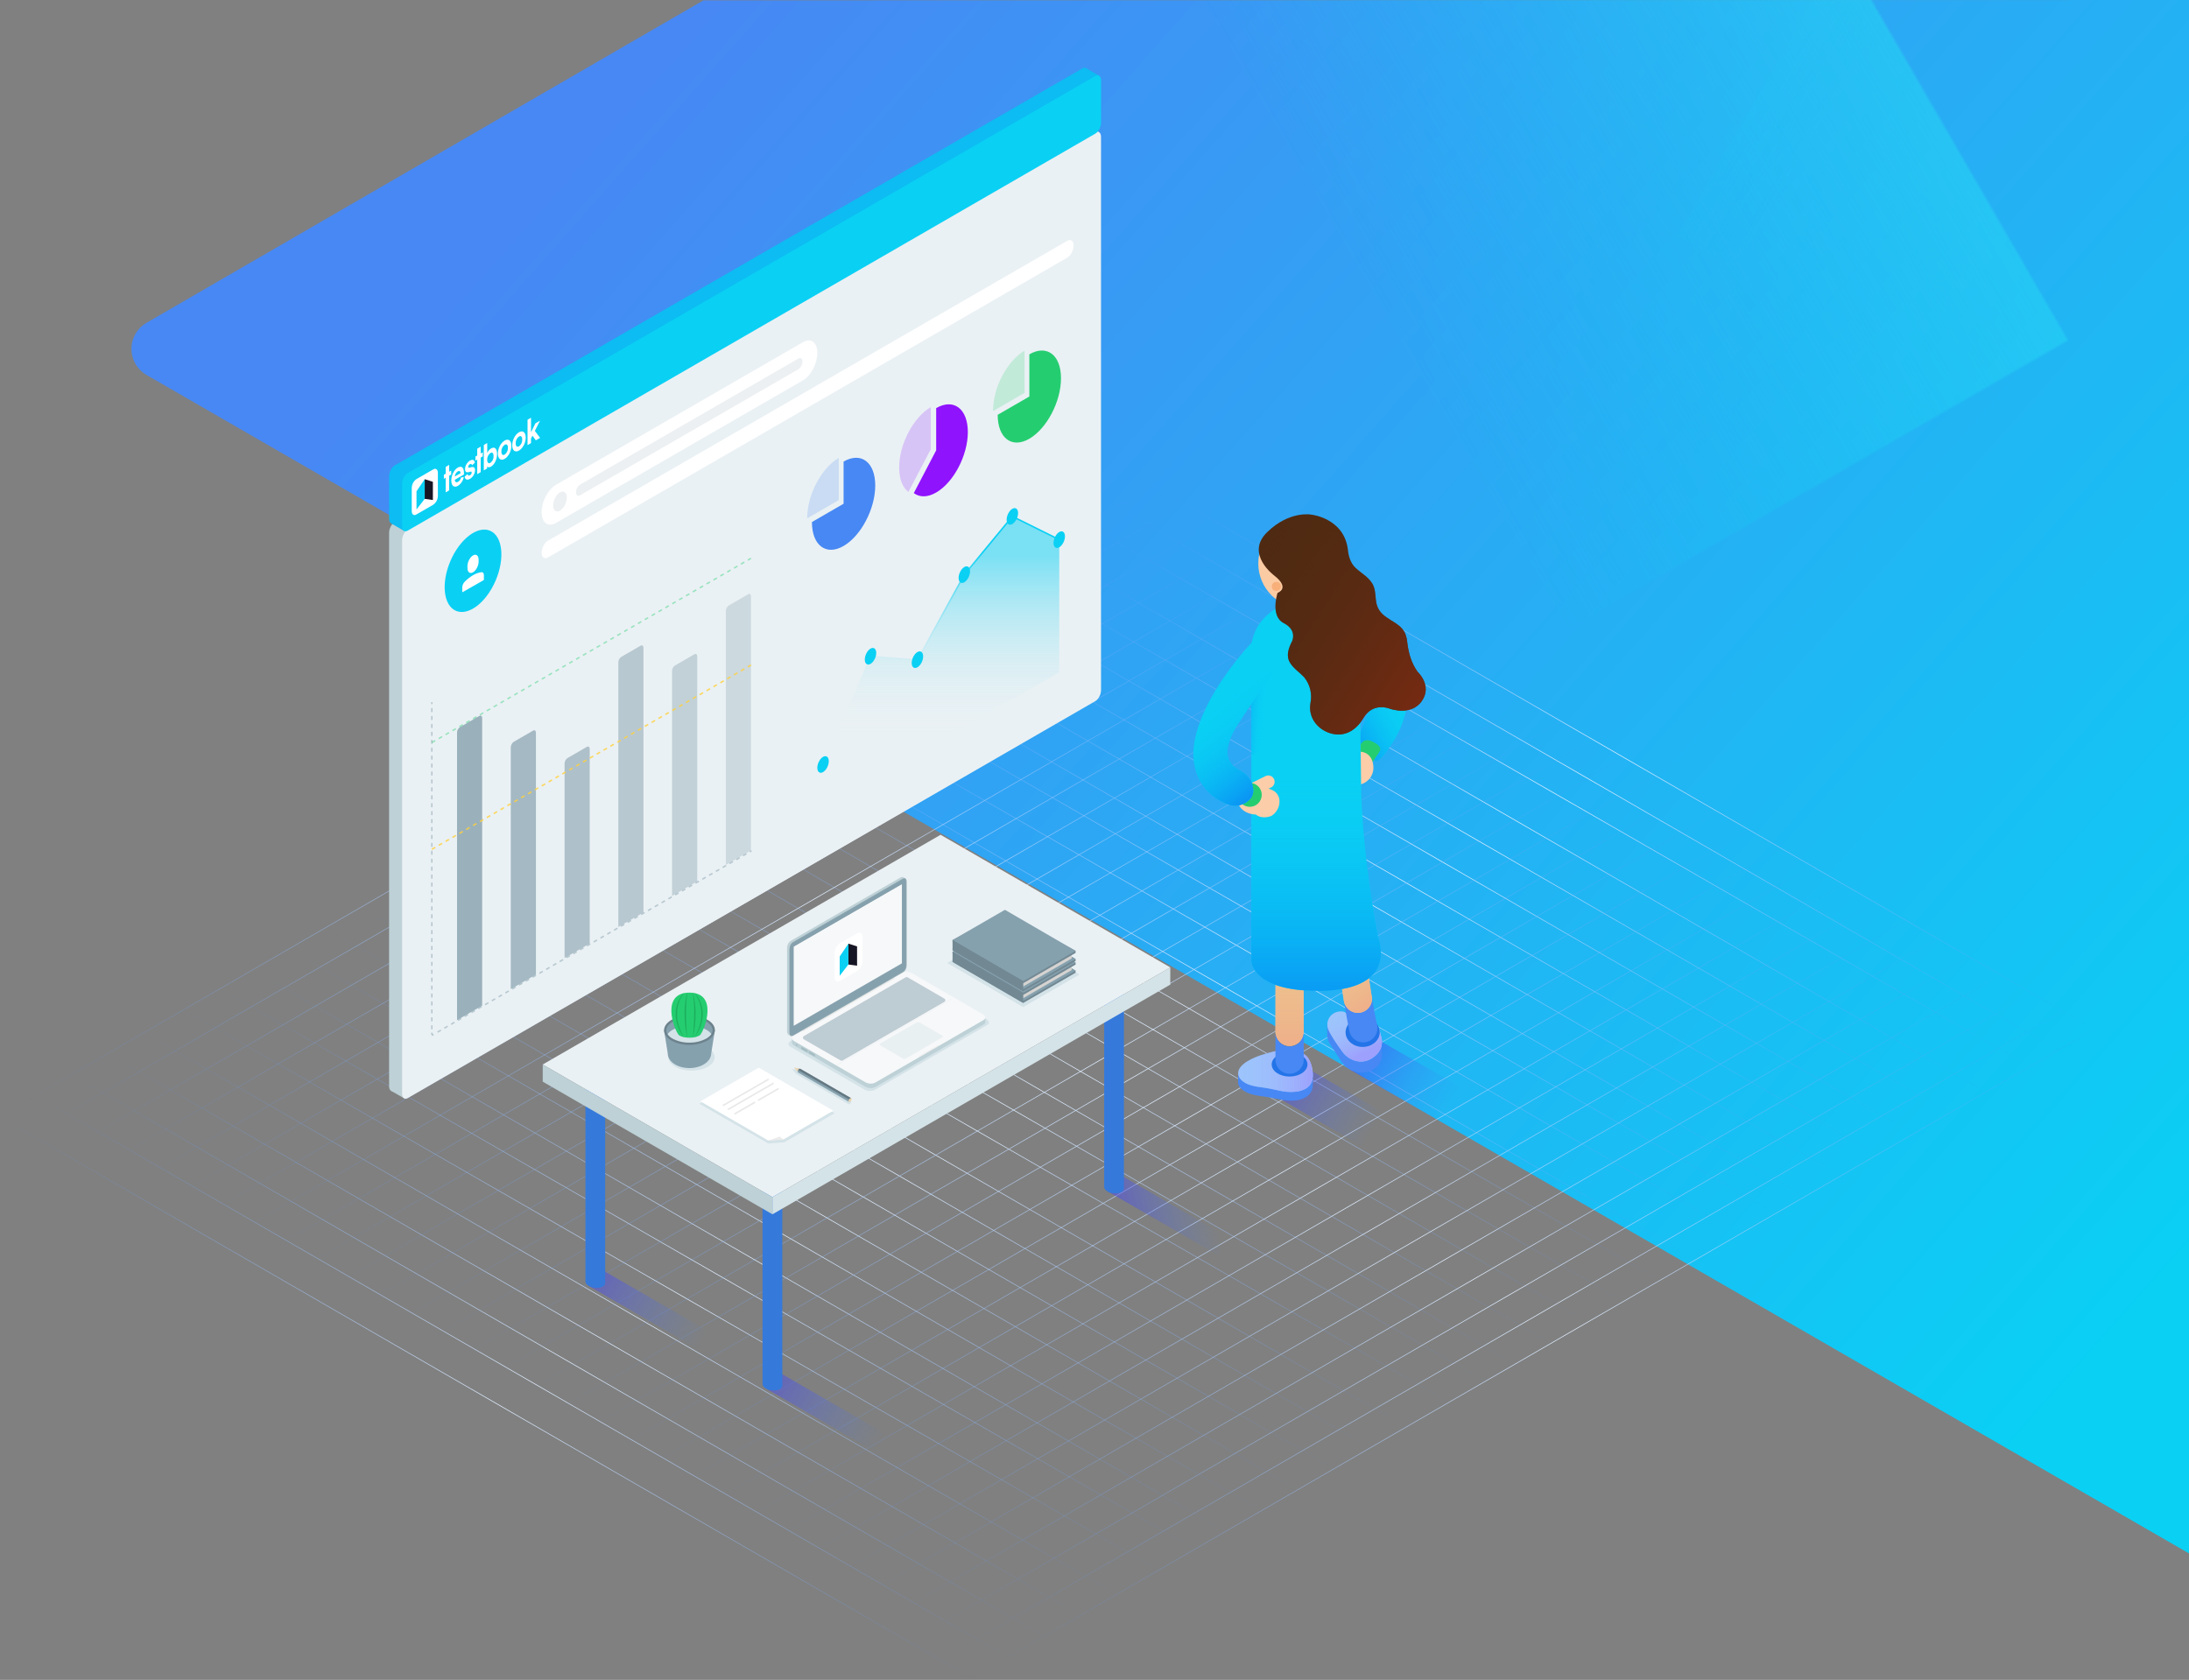 <?xml version="1.0" encoding="UTF-8"?>
<svg width="727px" height="558px" viewBox="0 0 727 558" version="1.1" xmlns="http://www.w3.org/2000/svg" xmlns:xlink="http://www.w3.org/1999/xlink">
    <rect x="0" y="0" width="727" height="558" fill="#808080" stroke="none"/>
    <!-- Generator: Sketch 52.6 (67491) - http://www.bohemiancoding.com/sketch -->

    <desc>Created with Sketch.</desc>
    <defs>
        <linearGradient x1="12.6%" y1="23.097%" x2="100%" y2="81.677%" id="linearGradient-1">
            <stop stop-color="#4788F4" offset="0%"></stop>
            <stop stop-color="#0AD0F4" offset="100%"></stop>
        </linearGradient>
        <path d="M4.65,107.232 L189.621,0.12 L683,0 L683,516 L4.663,124.547 C-0.12,121.787 -1.76,115.671 1,110.888 C1.876,109.371 3.135,108.11 4.65,107.232 Z" id="path-2"></path>
        <linearGradient x1="50%" y1="0%" x2="50%" y2="100%" id="linearGradient-4">
            <stop stop-color="#3CD8F4" offset="0%"></stop>
            <stop stop-color="#0AD0F4" stop-opacity="0" offset="100%"></stop>
        </linearGradient>
        <linearGradient x1="48.837%" y1="0.382%" x2="48.837%" y2="100.414%" id="linearGradient-5">
            <stop stop-color="#4788F4" stop-opacity="0" offset="0%"></stop>
            <stop stop-color="#E1EFFF" offset="51%"></stop>
            <stop stop-color="#4788F4" stop-opacity="0" offset="100%"></stop>
        </linearGradient>
        <linearGradient x1="48.837%" y1="0.372%" x2="48.837%" y2="100.404%" id="linearGradient-6">
            <stop stop-color="#4788F4" stop-opacity="0" offset="0%"></stop>
            <stop stop-color="#E1EFFF" offset="51%"></stop>
            <stop stop-color="#4788F4" stop-opacity="0" offset="100%"></stop>
        </linearGradient>
        <linearGradient x1="51.163%" y1="0.364%" x2="51.163%" y2="100.397%" id="linearGradient-7">
            <stop stop-color="#4788F4" stop-opacity="0" offset="0%"></stop>
            <stop stop-color="#E1EFFF" offset="51%"></stop>
            <stop stop-color="#4788F4" stop-opacity="0" offset="100%"></stop>
        </linearGradient>
        <linearGradient x1="48.837%" y1="0.355%" x2="48.837%" y2="100.387%" id="linearGradient-8">
            <stop stop-color="#4788F4" stop-opacity="0" offset="0%"></stop>
            <stop stop-color="#E1EFFF" offset="51%"></stop>
            <stop stop-color="#4788F4" stop-opacity="0" offset="100%"></stop>
        </linearGradient>
        <linearGradient x1="48.837%" y1="0.348%" x2="48.837%" y2="100.38%" id="linearGradient-9">
            <stop stop-color="#4788F4" stop-opacity="0" offset="0%"></stop>
            <stop stop-color="#E1EFFF" offset="51%"></stop>
            <stop stop-color="#4788F4" stop-opacity="0" offset="100%"></stop>
        </linearGradient>
        <linearGradient x1="51.163%" y1="0.339%" x2="51.163%" y2="100.372%" id="linearGradient-10">
            <stop stop-color="#4788F4" stop-opacity="0" offset="0%"></stop>
            <stop stop-color="#E1EFFF" offset="51%"></stop>
            <stop stop-color="#4788F4" stop-opacity="0" offset="100%"></stop>
        </linearGradient>
        <linearGradient x1="48.837%" y1="0.329%" x2="48.837%" y2="100.362%" id="linearGradient-11">
            <stop stop-color="#4788F4" stop-opacity="0" offset="0%"></stop>
            <stop stop-color="#E1EFFF" offset="51%"></stop>
            <stop stop-color="#4788F4" stop-opacity="0" offset="100%"></stop>
        </linearGradient>
        <linearGradient x1="48.837%" y1="0.321%" x2="48.837%" y2="100.354%" id="linearGradient-12">
            <stop stop-color="#4788F4" stop-opacity="0" offset="0%"></stop>
            <stop stop-color="#E1EFFF" offset="51%"></stop>
            <stop stop-color="#4788F4" stop-opacity="0" offset="100%"></stop>
        </linearGradient>
        <linearGradient x1="48.837%" y1="0.312%" x2="48.837%" y2="100.344%" id="linearGradient-13">
            <stop stop-color="#4788F4" stop-opacity="0" offset="0%"></stop>
            <stop stop-color="#E1EFFF" offset="51%"></stop>
            <stop stop-color="#4788F4" stop-opacity="0" offset="100%"></stop>
        </linearGradient>
        <linearGradient x1="48.837%" y1="0.304%" x2="48.837%" y2="100.337%" id="linearGradient-14">
            <stop stop-color="#4788F4" stop-opacity="0" offset="0%"></stop>
            <stop stop-color="#E1EFFF" offset="51%"></stop>
            <stop stop-color="#4788F4" stop-opacity="0" offset="100%"></stop>
        </linearGradient>
        <linearGradient x1="48.837%" y1="0.296%" x2="48.837%" y2="100.328%" id="linearGradient-15">
            <stop stop-color="#4788F4" stop-opacity="0" offset="0%"></stop>
            <stop stop-color="#E1EFFF" offset="51%"></stop>
            <stop stop-color="#4788F4" stop-opacity="0" offset="100%"></stop>
        </linearGradient>
        <linearGradient x1="48.837%" y1="0.286%" x2="48.837%" y2="100.319%" id="linearGradient-16">
            <stop stop-color="#4788F4" stop-opacity="0" offset="0%"></stop>
            <stop stop-color="#E1EFFF" offset="51%"></stop>
            <stop stop-color="#4788F4" stop-opacity="0" offset="100%"></stop>
        </linearGradient>
        <linearGradient x1="48.837%" y1="0.279%" x2="48.837%" y2="100.311%" id="linearGradient-17">
            <stop stop-color="#4788F4" stop-opacity="0" offset="0%"></stop>
            <stop stop-color="#E1EFFF" offset="51%"></stop>
            <stop stop-color="#4788F4" stop-opacity="0" offset="100%"></stop>
        </linearGradient>
        <linearGradient x1="48.837%" y1="0.269%" x2="48.837%" y2="100.302%" id="linearGradient-18">
            <stop stop-color="#4788F4" stop-opacity="0" offset="0%"></stop>
            <stop stop-color="#E1EFFF" offset="51%"></stop>
            <stop stop-color="#4788F4" stop-opacity="0" offset="100%"></stop>
        </linearGradient>
        <linearGradient x1="48.837%" y1="0.261%" x2="48.837%" y2="100.294%" id="linearGradient-19">
            <stop stop-color="#4788F4" stop-opacity="0" offset="0%"></stop>
            <stop stop-color="#E1EFFF" offset="51%"></stop>
            <stop stop-color="#4788F4" stop-opacity="0" offset="100%"></stop>
        </linearGradient>
        <linearGradient x1="48.837%" y1="0.253%" x2="48.837%" y2="100.286%" id="linearGradient-20">
            <stop stop-color="#4788F4" stop-opacity="0" offset="0%"></stop>
            <stop stop-color="#E1EFFF" offset="51%"></stop>
            <stop stop-color="#4788F4" stop-opacity="0" offset="100%"></stop>
        </linearGradient>
        <linearGradient x1="48.837%" y1="0.244%" x2="48.837%" y2="100.276%" id="linearGradient-21">
            <stop stop-color="#4788F4" stop-opacity="0" offset="0%"></stop>
            <stop stop-color="#E1EFFF" offset="51%"></stop>
            <stop stop-color="#4788F4" stop-opacity="0" offset="100%"></stop>
        </linearGradient>
        <linearGradient x1="48.837%" y1="0.236%" x2="48.837%" y2="100.268%" id="linearGradient-22">
            <stop stop-color="#4788F4" stop-opacity="0" offset="0%"></stop>
            <stop stop-color="#E1EFFF" offset="51%"></stop>
            <stop stop-color="#4788F4" stop-opacity="0" offset="100%"></stop>
        </linearGradient>
        <linearGradient x1="48.837%" y1="0.227%" x2="48.837%" y2="100.259%" id="linearGradient-23">
            <stop stop-color="#4788F4" stop-opacity="0" offset="0%"></stop>
            <stop stop-color="#E1EFFF" offset="51%"></stop>
            <stop stop-color="#4788F4" stop-opacity="0" offset="100%"></stop>
        </linearGradient>
        <linearGradient x1="48.837%" y1="0.219%" x2="48.837%" y2="100.251%" id="linearGradient-24">
            <stop stop-color="#4788F4" stop-opacity="0" offset="0%"></stop>
            <stop stop-color="#E1EFFF" offset="51%"></stop>
            <stop stop-color="#4788F4" stop-opacity="0" offset="100%"></stop>
        </linearGradient>
        <linearGradient x1="48.837%" y1="0.21%" x2="48.837%" y2="100.243%" id="linearGradient-25">
            <stop stop-color="#4788F4" stop-opacity="0" offset="0%"></stop>
            <stop stop-color="#E1EFFF" offset="51%"></stop>
            <stop stop-color="#4788F4" stop-opacity="0" offset="100%"></stop>
        </linearGradient>
        <linearGradient x1="51.163%" y1="0.201%" x2="51.163%" y2="100.234%" id="linearGradient-26">
            <stop stop-color="#4788F4" stop-opacity="0" offset="0%"></stop>
            <stop stop-color="#E1EFFF" offset="51%"></stop>
            <stop stop-color="#4788F4" stop-opacity="0" offset="100%"></stop>
        </linearGradient>
        <linearGradient x1="48.837%" y1="0.193%" x2="48.837%" y2="100.226%" id="linearGradient-27">
            <stop stop-color="#4788F4" stop-opacity="0" offset="0%"></stop>
            <stop stop-color="#E1EFFF" offset="51%"></stop>
            <stop stop-color="#4788F4" stop-opacity="0" offset="100%"></stop>
        </linearGradient>
        <linearGradient x1="48.837%" y1="0.184%" x2="48.837%" y2="100.216%" id="linearGradient-28">
            <stop stop-color="#4788F4" stop-opacity="0" offset="0%"></stop>
            <stop stop-color="#E1EFFF" offset="51%"></stop>
            <stop stop-color="#4788F4" stop-opacity="0" offset="100%"></stop>
        </linearGradient>
        <linearGradient x1="51.163%" y1="0.176%" x2="51.163%" y2="100.209%" id="linearGradient-29">
            <stop stop-color="#4788F4" stop-opacity="0" offset="0%"></stop>
            <stop stop-color="#E1EFFF" offset="51%"></stop>
            <stop stop-color="#4788F4" stop-opacity="0" offset="100%"></stop>
        </linearGradient>
        <linearGradient x1="48.837%" y1="0.166%" x2="48.837%" y2="100.199%" id="linearGradient-30">
            <stop stop-color="#4788F4" stop-opacity="0" offset="0%"></stop>
            <stop stop-color="#E1EFFF" offset="51%"></stop>
            <stop stop-color="#4788F4" stop-opacity="0" offset="100%"></stop>
        </linearGradient>
        <linearGradient x1="48.837%" y1="0.158%" x2="48.837%" y2="100.191%" id="linearGradient-31">
            <stop stop-color="#4788F4" stop-opacity="0" offset="0%"></stop>
            <stop stop-color="#E1EFFF" offset="51%"></stop>
            <stop stop-color="#4788F4" stop-opacity="0" offset="100%"></stop>
        </linearGradient>
        <linearGradient x1="51.163%" y1="0.151%" x2="51.163%" y2="100.183%" id="linearGradient-32">
            <stop stop-color="#4788F4" stop-opacity="0" offset="0%"></stop>
            <stop stop-color="#E1EFFF" offset="51%"></stop>
            <stop stop-color="#4788F4" stop-opacity="0" offset="100%"></stop>
        </linearGradient>
        <linearGradient x1="48.837%" y1="0.141%" x2="48.837%" y2="100.174%" id="linearGradient-33">
            <stop stop-color="#4788F4" stop-opacity="0" offset="0%"></stop>
            <stop stop-color="#E1EFFF" offset="51%"></stop>
            <stop stop-color="#4788F4" stop-opacity="0" offset="100%"></stop>
        </linearGradient>
        <linearGradient x1="48.837%" y1="0.133%" x2="48.837%" y2="100.165%" id="linearGradient-34">
            <stop stop-color="#4788F4" stop-opacity="0" offset="0%"></stop>
            <stop stop-color="#E1EFFF" offset="51%"></stop>
            <stop stop-color="#4788F4" stop-opacity="0" offset="100%"></stop>
        </linearGradient>
        <linearGradient x1="51.163%" y1="0.124%" x2="51.163%" y2="100.157%" id="linearGradient-35">
            <stop stop-color="#4788F4" stop-opacity="0" offset="0%"></stop>
            <stop stop-color="#E1EFFF" offset="51%"></stop>
            <stop stop-color="#4788F4" stop-opacity="0" offset="100%"></stop>
        </linearGradient>
        <linearGradient x1="48.837%" y1="0.117%" x2="48.837%" y2="100.15%" id="linearGradient-36">
            <stop stop-color="#4788F4" stop-opacity="0" offset="0%"></stop>
            <stop stop-color="#E1EFFF" offset="51%"></stop>
            <stop stop-color="#4788F4" stop-opacity="0" offset="100%"></stop>
        </linearGradient>
        <linearGradient x1="2.163%" y1="-2147.047%" x2="101.785%" y2="-2147.047%" id="linearGradient-37">
            <stop stop-color="#4788F4" stop-opacity="0" offset="0%"></stop>
            <stop stop-color="#E1EFFF" offset="51%"></stop>
            <stop stop-color="#4788F4" stop-opacity="0" offset="100%"></stop>
        </linearGradient>
        <linearGradient x1="2.163%" y1="-2125.837%" x2="101.785%" y2="-2125.837%" id="linearGradient-38">
            <stop stop-color="#4788F4" stop-opacity="0" offset="0%"></stop>
            <stop stop-color="#E1EFFF" offset="51%"></stop>
            <stop stop-color="#4788F4" stop-opacity="0" offset="100%"></stop>
        </linearGradient>
        <linearGradient x1="2.165%" y1="-2104.628%" x2="101.788%" y2="-2104.628%" id="linearGradient-39">
            <stop stop-color="#4788F4" stop-opacity="0" offset="0%"></stop>
            <stop stop-color="#E1EFFF" offset="51%"></stop>
            <stop stop-color="#4788F4" stop-opacity="0" offset="100%"></stop>
        </linearGradient>
        <linearGradient x1="2.167%" y1="-2085.442%" x2="101.789%" y2="-2085.442%" id="linearGradient-40">
            <stop stop-color="#4788F4" stop-opacity="0" offset="0%"></stop>
            <stop stop-color="#E1EFFF" offset="51%"></stop>
            <stop stop-color="#4788F4" stop-opacity="0" offset="100%"></stop>
        </linearGradient>
        <linearGradient x1="2.168%" y1="-2064.233%" x2="101.791%" y2="-2064.233%" id="linearGradient-41">
            <stop stop-color="#4788F4" stop-opacity="0" offset="0%"></stop>
            <stop stop-color="#E1EFFF" offset="51%"></stop>
            <stop stop-color="#4788F4" stop-opacity="0" offset="100%"></stop>
        </linearGradient>
        <linearGradient x1="2.169%" y1="-2045.349%" x2="101.792%" y2="-2045.349%" id="linearGradient-42">
            <stop stop-color="#4788F4" stop-opacity="0" offset="0%"></stop>
            <stop stop-color="#E1EFFF" offset="51%"></stop>
            <stop stop-color="#4788F4" stop-opacity="0" offset="100%"></stop>
        </linearGradient>
        <linearGradient x1="2.17%" y1="-2026.163%" x2="101.792%" y2="-2026.163%" id="linearGradient-43">
            <stop stop-color="#4788F4" stop-opacity="0" offset="0%"></stop>
            <stop stop-color="#E1EFFF" offset="51%"></stop>
            <stop stop-color="#4788F4" stop-opacity="0" offset="100%"></stop>
        </linearGradient>
        <linearGradient x1="2.172%" y1="-2002.628%" x2="101.795%" y2="-2002.628%" id="linearGradient-44">
            <stop stop-color="#4788F4" stop-opacity="0" offset="0%"></stop>
            <stop stop-color="#E1EFFF" offset="51%"></stop>
            <stop stop-color="#4788F4" stop-opacity="0" offset="100%"></stop>
        </linearGradient>
        <linearGradient x1="2.174%" y1="-1981.419%" x2="101.797%" y2="-1981.419%" id="linearGradient-45">
            <stop stop-color="#4788F4" stop-opacity="0" offset="0%"></stop>
            <stop stop-color="#E1EFFF" offset="51%"></stop>
            <stop stop-color="#4788F4" stop-opacity="0" offset="100%"></stop>
        </linearGradient>
        <linearGradient x1="2.174%" y1="-1964.558%" x2="101.797%" y2="-1964.558%" id="linearGradient-46">
            <stop stop-color="#4788F4" stop-opacity="0" offset="0%"></stop>
            <stop stop-color="#E1EFFF" offset="51%"></stop>
            <stop stop-color="#4788F4" stop-opacity="0" offset="100%"></stop>
        </linearGradient>
        <linearGradient x1="2.176%" y1="-1943.349%" x2="101.799%" y2="-1943.349%" id="linearGradient-47">
            <stop stop-color="#4788F4" stop-opacity="0" offset="0%"></stop>
            <stop stop-color="#E1EFFF" offset="51%"></stop>
            <stop stop-color="#4788F4" stop-opacity="0" offset="100%"></stop>
        </linearGradient>
        <linearGradient x1="2.177%" y1="-1922.14%" x2="101.8%" y2="-1922.14%" id="linearGradient-48">
            <stop stop-color="#4788F4" stop-opacity="0" offset="0%"></stop>
            <stop stop-color="#E1EFFF" offset="51%"></stop>
            <stop stop-color="#4788F4" stop-opacity="0" offset="100%"></stop>
        </linearGradient>
        <linearGradient x1="2.179%" y1="-1902.953%" x2="101.802%" y2="-1902.953%" id="linearGradient-49">
            <stop stop-color="#4788F4" stop-opacity="0" offset="0%"></stop>
            <stop stop-color="#E1EFFF" offset="51%"></stop>
            <stop stop-color="#4788F4" stop-opacity="0" offset="100%"></stop>
        </linearGradient>
        <linearGradient x1="2.18%" y1="-1879.419%" x2="101.803%" y2="-1879.419%" id="linearGradient-50">
            <stop stop-color="#4788F4" stop-opacity="0" offset="0%"></stop>
            <stop stop-color="#E1EFFF" offset="51%"></stop>
            <stop stop-color="#4788F4" stop-opacity="0" offset="100%"></stop>
        </linearGradient>
        <linearGradient x1="2.181%" y1="-1860.535%" x2="101.804%" y2="-1860.535%" id="linearGradient-51">
            <stop stop-color="#4788F4" stop-opacity="0" offset="0%"></stop>
            <stop stop-color="#E1EFFF" offset="51%"></stop>
            <stop stop-color="#4788F4" stop-opacity="0" offset="100%"></stop>
        </linearGradient>
        <linearGradient x1="2.183%" y1="-1841.349%" x2="101.806%" y2="-1841.349%" id="linearGradient-52">
            <stop stop-color="#4788F4" stop-opacity="0" offset="0%"></stop>
            <stop stop-color="#E1EFFF" offset="51%"></stop>
            <stop stop-color="#4788F4" stop-opacity="0" offset="100%"></stop>
        </linearGradient>
        <linearGradient x1="2.184%" y1="-1820.14%" x2="101.807%" y2="-1820.14%" id="linearGradient-53">
            <stop stop-color="#4788F4" stop-opacity="0" offset="0%"></stop>
            <stop stop-color="#E1EFFF" offset="51%"></stop>
            <stop stop-color="#4788F4" stop-opacity="0" offset="100%"></stop>
        </linearGradient>
        <linearGradient x1="2.186%" y1="-1798.93%" x2="101.808%" y2="-1798.93%" id="linearGradient-54">
            <stop stop-color="#4788F4" stop-opacity="0" offset="0%"></stop>
            <stop stop-color="#E1EFFF" offset="51%"></stop>
            <stop stop-color="#4788F4" stop-opacity="0" offset="100%"></stop>
        </linearGradient>
        <linearGradient x1="2.187%" y1="-1782.07%" x2="101.81%" y2="-1782.07%" id="linearGradient-55">
            <stop stop-color="#4788F4" stop-opacity="0" offset="0%"></stop>
            <stop stop-color="#E1EFFF" offset="51%"></stop>
            <stop stop-color="#4788F4" stop-opacity="0" offset="100%"></stop>
        </linearGradient>
        <linearGradient x1="2.188%" y1="-1758.535%" x2="101.811%" y2="-1758.535%" id="linearGradient-56">
            <stop stop-color="#4788F4" stop-opacity="0" offset="0%"></stop>
            <stop stop-color="#E1EFFF" offset="51%"></stop>
            <stop stop-color="#4788F4" stop-opacity="0" offset="100%"></stop>
        </linearGradient>
        <linearGradient x1="2.191%" y1="-1737.326%" x2="101.814%" y2="-1737.326%" id="linearGradient-57">
            <stop stop-color="#4788F4" stop-opacity="0" offset="0%"></stop>
            <stop stop-color="#E1EFFF" offset="51%"></stop>
            <stop stop-color="#4788F4" stop-opacity="0" offset="100%"></stop>
        </linearGradient>
        <linearGradient x1="2.19%" y1="-1718.14%" x2="101.813%" y2="-1718.14%" id="linearGradient-58">
            <stop stop-color="#4788F4" stop-opacity="0" offset="0%"></stop>
            <stop stop-color="#E1EFFF" offset="51%"></stop>
            <stop stop-color="#4788F4" stop-opacity="0" offset="100%"></stop>
        </linearGradient>
        <linearGradient x1="2.193%" y1="-1699.256%" x2="101.815%" y2="-1699.256%" id="linearGradient-59">
            <stop stop-color="#4788F4" stop-opacity="0" offset="0%"></stop>
            <stop stop-color="#E1EFFF" offset="51%"></stop>
            <stop stop-color="#4788F4" stop-opacity="0" offset="100%"></stop>
        </linearGradient>
        <linearGradient x1="2.195%" y1="-1678.047%" x2="101.818%" y2="-1678.047%" id="linearGradient-60">
            <stop stop-color="#4788F4" stop-opacity="0" offset="0%"></stop>
            <stop stop-color="#E1EFFF" offset="51%"></stop>
            <stop stop-color="#4788F4" stop-opacity="0" offset="100%"></stop>
        </linearGradient>
        <linearGradient x1="2.196%" y1="-1658.86%" x2="101.818%" y2="-1658.86%" id="linearGradient-61">
            <stop stop-color="#4788F4" stop-opacity="0" offset="0%"></stop>
            <stop stop-color="#E1EFFF" offset="51%"></stop>
            <stop stop-color="#4788F4" stop-opacity="0" offset="100%"></stop>
        </linearGradient>
        <linearGradient x1="2.197%" y1="-1635.326%" x2="101.818%" y2="-1635.326%" id="linearGradient-62">
            <stop stop-color="#4788F4" stop-opacity="0" offset="0%"></stop>
            <stop stop-color="#E1EFFF" offset="51%"></stop>
            <stop stop-color="#4788F4" stop-opacity="0" offset="100%"></stop>
        </linearGradient>
        <linearGradient x1="2.198%" y1="-1616.442%" x2="101.821%" y2="-1616.442%" id="linearGradient-63">
            <stop stop-color="#4788F4" stop-opacity="0" offset="0%"></stop>
            <stop stop-color="#E1EFFF" offset="51%"></stop>
            <stop stop-color="#4788F4" stop-opacity="0" offset="100%"></stop>
        </linearGradient>
        <linearGradient x1="2.2%" y1="-1597.256%" x2="101.822%" y2="-1597.256%" id="linearGradient-64">
            <stop stop-color="#4788F4" stop-opacity="0" offset="0%"></stop>
            <stop stop-color="#E1EFFF" offset="51%"></stop>
            <stop stop-color="#4788F4" stop-opacity="0" offset="100%"></stop>
        </linearGradient>
        <linearGradient x1="2.202%" y1="-1576.047%" x2="101.825%" y2="-1576.047%" id="linearGradient-65">
            <stop stop-color="#4788F4" stop-opacity="0" offset="0%"></stop>
            <stop stop-color="#E1EFFF" offset="51%"></stop>
            <stop stop-color="#4788F4" stop-opacity="0" offset="100%"></stop>
        </linearGradient>
        <linearGradient x1="2.202%" y1="-1554.837%" x2="101.825%" y2="-1554.837%" id="linearGradient-66">
            <stop stop-color="#4788F4" stop-opacity="0" offset="0%"></stop>
            <stop stop-color="#E1EFFF" offset="51%"></stop>
            <stop stop-color="#4788F4" stop-opacity="0" offset="100%"></stop>
        </linearGradient>
        <linearGradient x1="2.204%" y1="-1537.977%" x2="101.827%" y2="-1537.977%" id="linearGradient-67">
            <stop stop-color="#4788F4" stop-opacity="0" offset="0%"></stop>
            <stop stop-color="#E1EFFF" offset="51%"></stop>
            <stop stop-color="#4788F4" stop-opacity="0" offset="100%"></stop>
        </linearGradient>
        <linearGradient x1="2.205%" y1="-1514.442%" x2="101.828%" y2="-1514.442%" id="linearGradient-68">
            <stop stop-color="#4788F4" stop-opacity="0" offset="0%"></stop>
            <stop stop-color="#E1EFFF" offset="51%"></stop>
            <stop stop-color="#4788F4" stop-opacity="0" offset="100%"></stop>
        </linearGradient>
        <linearGradient x1="0%" y1="60.197%" x2="97.285%" y2="60.197%" id="linearGradient-69">
            <stop stop-color="#4746F4" offset="0%"></stop>
            <stop stop-color="#4788F4" stop-opacity="0" offset="100%"></stop>
        </linearGradient>
        <linearGradient x1="2.578%" y1="50%" x2="100%" y2="50%" id="linearGradient-70">
            <stop stop-color="#4746F4" offset="0%"></stop>
            <stop stop-color="#4788F4" stop-opacity="0" offset="100%"></stop>
        </linearGradient>
        <linearGradient x1="-0.022%" y1="49.973%" x2="100.042%" y2="49.973%" id="linearGradient-71">
            <stop stop-color="#9DC4FC" stop-opacity="0" offset="0%"></stop>
            <stop stop-color="#9DA0FC" offset="100%"></stop>
        </linearGradient>
        <linearGradient x1="49.973%" y1="-0.869%" x2="49.973%" y2="94.406%" id="linearGradient-72">
            <stop stop-color="#EEC08D" stop-opacity="0" offset="0%"></stop>
            <stop stop-color="#EEB08A" offset="100%"></stop>
        </linearGradient>
        <linearGradient x1="25.525%" y1="-0.612%" x2="72.721%" y2="76.479%" id="linearGradient-73">
            <stop stop-color="#9DC4FC" stop-opacity="0" offset="0%"></stop>
            <stop stop-color="#9DA0FC" offset="100%"></stop>
        </linearGradient>
        <linearGradient x1="38.31%" y1="11.464%" x2="64.751%" y2="96.159%" id="linearGradient-74">
            <stop stop-color="#EEC08D" stop-opacity="0" offset="0%"></stop>
            <stop stop-color="#EEB08A" offset="100%"></stop>
        </linearGradient>
        <linearGradient x1="2.329%" y1="87.335%" x2="54.827%" y2="25.128%" id="linearGradient-75">
            <stop stop-color="#0A8FF4" offset="0%"></stop>
            <stop stop-color="#0AD0F4" stop-opacity="0" offset="100%"></stop>
        </linearGradient>
        <linearGradient x1="49.998%" y1="104.943%" x2="49.998%" y2="42.651%" id="linearGradient-76">
            <stop stop-color="#0A8FF4" offset="0%"></stop>
            <stop stop-color="#0AD0F4" stop-opacity="0" offset="100%"></stop>
        </linearGradient>
        <linearGradient x1="70.821%" y1="97.145%" x2="44.745%" y2="32.112%" id="linearGradient-77">
            <stop stop-color="#0A8FF4" offset="0%"></stop>
            <stop stop-color="#0AD0F4" stop-opacity="0" offset="100%"></stop>
        </linearGradient>
        <linearGradient x1="-3.86%" y1="16.79%" x2="102.57%" y2="97.489%" id="linearGradient-78">
            <stop stop-color="#4F2A12" stop-opacity="0" offset="0%"></stop>
            <stop stop-color="#802A12" offset="100%"></stop>
        </linearGradient>
        <linearGradient x1="-50.097%" y1="19.253%" x2="58.167%" y2="52.503%" id="linearGradient-79">
            <stop stop-color="#0A8FF4" offset="0%"></stop>
            <stop stop-color="#0AD0F4" stop-opacity="0" offset="100%"></stop>
        </linearGradient>
        <linearGradient x1="0%" y1="64.428%" x2="100%" y2="50%" id="linearGradient-80">
            <stop stop-color="#4746F4" offset="0%"></stop>
            <stop stop-color="#4788F4" stop-opacity="0" offset="100%"></stop>
        </linearGradient>
        <linearGradient x1="0%" y1="50%" x2="100%" y2="50%" id="linearGradient-81">
            <stop stop-color="#4746F4" offset="0%"></stop>
            <stop stop-color="#4788F4" stop-opacity="0" offset="100%"></stop>
        </linearGradient>
        <linearGradient x1="52.322%" y1="74.254%" x2="52.322%" y2="13.238%" id="linearGradient-82">
            <stop stop-color="#ECF0F2" stop-opacity="0" offset="0%"></stop>
            <stop stop-color="#0AD0F4" stop-opacity="0.5" offset="100%"></stop>
        </linearGradient>
        <linearGradient x1="52.305%" y1="70.529%" x2="52.305%" y2="14.266%" id="linearGradient-83">
            <stop stop-color="#ECF0F2" stop-opacity="0" offset="0%"></stop>
            <stop stop-color="#0AD0F4" offset="100%"></stop>
        </linearGradient>
    </defs>
    <g id="Final" stroke="none" stroke-width="1" fill="none" fill-rule="evenodd">
        <g id="Home_Test-Series" transform="translate(-713, -102)">
            <g id="Group-11" transform="translate(712, 102)">
                <g id="Rectangle-6-Copy-4-+-Rectangle-6-Copy-4-+-Rectangle-6-Copy-5-Mask" transform="translate(45, 0)">
                    <mask id="mask-3" fill="white">
                        <use xlink:href="#path-2"></use>
                    </mask>
                    <use id="Mask" fill="url(#linearGradient-1)" fill-rule="nonzero" xlink:href="#path-2"></use>
                    <path d="M307.132,-320.596 L638.77,-320.689 C644.293,-320.691 648.772,-316.215 648.773,-310.692 C648.773,-310.69 648.773,-310.689 648.773,-310.687 L648.676,14.85 C648.674,20.37 644.199,24.845 638.678,24.847 L307.04,24.946 C301.517,24.947 297.039,20.471 297.037,14.949 C297.037,14.947 297.037,14.945 297.037,14.943 L297.135,-310.593 C297.136,-316.114 301.611,-320.589 307.132,-320.59 Z" id="Rectangle-6-Copy-4" fill="url(#linearGradient-4)" mask="url(#mask-3)" transform="translate(472.905, -147.872) scale(-1, 1) rotate(60) translate(-472.905, 147.872) "></path>
                    <path d="M399.219,-151.009 L730.858,-151.102 C736.38,-151.104 740.859,-146.628 740.86,-141.105 C740.86,-141.103 740.86,-141.101 740.86,-141.1 L740.763,184.437 C740.761,189.958 736.286,194.433 730.765,194.434 L399.127,194.533 C393.604,194.535 389.126,190.059 389.124,184.536 C389.124,184.534 389.124,184.532 389.124,184.53 L389.222,-141.006 C389.223,-146.527 393.698,-151.002 399.219,-151.003 Z" id="Rectangle-6-Copy-4" fill="url(#linearGradient-4)" mask="url(#mask-3)" transform="translate(564.992, 21.715) rotate(60) translate(-564.992, -21.715) "></path>
                    <path d="M-196.76,-151.009 L134.878,-151.102 C140.401,-151.104 144.879,-146.628 144.881,-141.105 C144.881,-141.103 144.881,-141.101 144.881,-141.1 L144.783,184.437 C144.782,189.958 140.307,194.433 134.786,194.434 L-196.852,194.533 C-202.375,194.535 -206.854,190.059 -206.855,184.536 C-206.855,184.534 -206.855,184.532 -206.855,184.53 L-206.758,-141.006 C-206.756,-146.527 -202.281,-151.002 -196.76,-151.003 Z" id="Rectangle-6-Copy-5" fill="url(#linearGradient-4)" mask="url(#mask-3)" transform="translate(-30.987, 21.715) scale(-1, -1) rotate(60) translate(30.987, -21.715) "></path>
                </g>
                <g id="Illustration" transform="translate(0, 22)">
                    <polygon id="Rectangle" fill="url(#linearGradient-5)" transform="translate(535.141, 226.64) rotate(-60) translate(-535.141, -226.64) " points="535.044 40.11 535.262 40.11 535.238 413.171 535.02 413.171"></polygon>
                    <polygon id="Rectangle" fill="url(#linearGradient-6)" transform="translate(523.111, 233.589) rotate(-60) translate(-523.111, -233.589) " points="523.015 47.059 523.232 47.059 523.208 420.12 522.99 420.12"></polygon>
                    <polygon id="Rectangle" fill="url(#linearGradient-7)" transform="translate(512.026, 238.511) rotate(-60.113) translate(-512.026, -238.511) " points="511.929 51.339 512.148 51.338 512.124 425.684 511.905 425.684"></polygon>
                    <polygon id="Rectangle" fill="url(#linearGradient-8)" transform="translate(499.041, 247.486) rotate(-60) translate(-499.041, -247.486) " points="498.944 60.955 499.162 60.955 499.137 434.016 498.92 434.016"></polygon>
                    <polygon id="Rectangle" fill="url(#linearGradient-9)" transform="translate(487.002, 254.432) rotate(-60) translate(-487.002, -254.432) " points="486.905 67.902 487.123 67.902 487.099 440.963 486.881 440.963"></polygon>
                    <polygon id="Rectangle" fill="url(#linearGradient-10)" transform="translate(474.972, 261.386) rotate(-60) translate(-474.972, -261.386) " points="474.876 74.856 475.093 74.856 475.069 447.917 474.851 447.917"></polygon>
                    <polygon id="Rectangle" fill="url(#linearGradient-11)" transform="translate(462.94, 268.331) rotate(-60) translate(-462.94, -268.331) " points="462.844 81.801 463.061 81.801 463.037 454.862 462.819 454.862"></polygon>
                    <polygon id="Rectangle" fill="url(#linearGradient-12)" transform="translate(450.907, 275.283) rotate(-60) translate(-450.907, -275.283) " points="450.81 88.752 451.028 88.752 451.004 461.813 450.786 461.813"></polygon>
                    <polygon id="Rectangle" fill="url(#linearGradient-13)" transform="translate(438.872, 282.232) rotate(-60) translate(-438.872, -282.232) " points="438.775 95.702 438.993 95.702 438.969 468.762 438.751 468.762"></polygon>
                    <polygon id="Rectangle" fill="url(#linearGradient-14)" transform="translate(427.983, 287.479) rotate(-60.113) translate(-427.983, -287.479) " points="427.886 100.307 428.104 100.307 428.08 474.652 427.862 474.652"></polygon>
                    <polygon id="Rectangle" fill="url(#linearGradient-15)" transform="translate(415.981, 294.482) rotate(-60.113) translate(-415.981, -294.482) " points="415.884 107.309 416.103 107.309 416.079 481.654 415.86 481.654"></polygon>
                    <polygon id="Rectangle" fill="url(#linearGradient-16)" transform="translate(402.772, 303.078) rotate(-60) translate(-402.772, -303.078) " points="402.675 116.547 402.893 116.547 402.869 489.608 402.651 489.608"></polygon>
                    <polygon id="Rectangle" fill="url(#linearGradient-17)" transform="translate(390.736, 310.025) rotate(-60) translate(-390.736, -310.025) " points="390.639 123.494 390.857 123.494 390.833 496.555 390.615 496.555"></polygon>
                    <polygon id="Rectangle" fill="url(#linearGradient-18)" transform="translate(378.701, 316.974) rotate(-60) translate(-378.701, -316.974) " points="378.604 130.444 378.822 130.444 378.798 503.504 378.58 503.504"></polygon>
                    <polygon id="Rectangle" fill="url(#linearGradient-19)" transform="translate(366.667, 323.921) rotate(-60) translate(-366.667, -323.921) " points="366.571 137.39 366.788 137.39 366.764 510.451 366.547 510.451"></polygon>
                    <polygon id="Rectangle" fill="url(#linearGradient-20)" transform="translate(354.636, 330.87) rotate(-60) translate(-354.636, -330.87) " points="354.539 144.34 354.757 144.34 354.732 517.401 354.515 517.401"></polygon>
                    <polygon id="Rectangle" fill="url(#linearGradient-21)" transform="translate(342.606, 337.82) rotate(-60) translate(-342.606, -337.82) " points="342.509 151.289 342.727 151.289 342.703 524.35 342.485 524.35"></polygon>
                    <polygon id="Rectangle" fill="url(#linearGradient-22)" transform="translate(331.935, 343.459) rotate(-60.113) translate(-331.935, -343.459) " points="331.838 156.286 332.057 156.286 332.033 530.632 331.814 530.632"></polygon>
                    <polygon id="Rectangle" fill="url(#linearGradient-23)" transform="translate(319.931, 350.452) rotate(-60.113) translate(-319.931, -350.452) " points="319.834 163.279 320.052 163.279 320.028 537.625 319.81 537.625"></polygon>
                    <polygon id="Rectangle" fill="url(#linearGradient-24)" transform="translate(306.497, 358.663) rotate(-60) translate(-306.497, -358.663) " points="306.4 172.132 306.618 172.132 306.593 545.193 306.376 545.193"></polygon>
                    <polygon id="Rectangle" fill="url(#linearGradient-25)" transform="translate(294.467, 365.617) rotate(-60) translate(-294.467, -365.617) " points="294.37 179.086 294.588 179.086 294.564 552.147 294.346 552.147"></polygon>
                    <polygon id="Rectangle" fill="url(#linearGradient-26)" transform="translate(282.433, 372.566) rotate(-60) translate(-282.433, -372.566) " points="282.336 186.035 282.554 186.035 282.53 559.096 282.312 559.096"></polygon>
                    <polygon id="Rectangle" fill="url(#linearGradient-27)" transform="translate(270.396, 379.513) rotate(-60) translate(-270.396, -379.513) " points="270.3 192.983 270.517 192.983 270.493 566.044 270.275 566.044"></polygon>
                    <polygon id="Rectangle" fill="url(#linearGradient-28)" transform="translate(258.367, 386.462) rotate(-60) translate(-258.367, -386.462) " points="258.27 199.932 258.488 199.932 258.464 572.993 258.246 572.993"></polygon>
                    <polygon id="Rectangle" fill="url(#linearGradient-29)" transform="translate(246.328, 393.414) rotate(-60) translate(-246.328, -393.414) " points="246.231 206.884 246.449 206.884 246.425 579.944 246.207 579.944"></polygon>
                    <polygon id="Rectangle" fill="url(#linearGradient-30)" transform="translate(235.885, 399.429) rotate(-60.113) translate(-235.885, -399.429) " points="235.788 212.257 236.007 212.257 235.982 586.602 235.764 586.602"></polygon>
                    <polygon id="Rectangle" fill="url(#linearGradient-31)" transform="translate(223.883, 406.426) rotate(-60.113) translate(-223.883, -406.426) " points="223.786 219.254 224.005 219.254 223.981 593.599 223.762 593.599"></polygon>
                    <polygon id="Rectangle" fill="url(#linearGradient-32)" transform="translate(210.228, 414.26) rotate(-60) translate(-210.228, -414.26) " points="210.131 227.729 210.349 227.729 210.325 600.79 210.107 600.79"></polygon>
                    <polygon id="Rectangle" fill="url(#linearGradient-33)" transform="translate(198.196, 421.204) rotate(-60) translate(-198.196, -421.204) " points="198.099 234.674 198.317 234.674 198.293 607.735 198.075 607.735"></polygon>
                    <polygon id="Rectangle" fill="url(#linearGradient-34)" transform="translate(186.162, 428.151) rotate(-60) translate(-186.162, -428.151) " points="186.065 241.62 186.283 241.62 186.259 614.681 186.041 614.681"></polygon>
                    <polygon id="Rectangle" fill="url(#linearGradient-35)" transform="translate(174.128, 435.105) rotate(-60) translate(-174.128, -435.105) " points="174.031 248.575 174.249 248.575 174.225 621.636 174.007 621.636"></polygon>
                    <polygon id="Rectangle" fill="url(#linearGradient-36)" transform="translate(162.091, 442.047) rotate(-60) translate(-162.091, -442.047) " points="161.995 255.517 162.212 255.517 162.188 628.578 161.971 628.578"></polygon>
                    <polygon id="Rectangle" fill="url(#linearGradient-37)" transform="translate(187.075, 241.088) rotate(-30.03) translate(-187.075, -241.088) " points="-28.312 240.993 402.462 240.965 402.462 241.183 -28.312 241.211"></polygon>
                    <polygon id="Rectangle" fill="url(#linearGradient-38)" transform="translate(197.498, 247.1) rotate(-30.03) translate(-197.498, -247.1) " points="-17.888 247.005 412.885 246.977 412.885 247.195 -17.888 247.223"></polygon>
                    <polygon id="Rectangle" fill="url(#linearGradient-39)" transform="translate(207.92, 253.119) rotate(-30.03) translate(-207.92, -253.119) " points="-7.466 253.024 423.307 252.996 423.307 253.214 -7.467 253.242"></polygon>
                    <polygon id="Rectangle" fill="url(#linearGradient-40)" transform="translate(218.342, 259.143) rotate(-30.03) translate(-218.342, -259.143) " points="2.955 259.048 433.728 259.021 433.728 259.238 2.955 259.266"></polygon>
                    <polygon id="Rectangle" fill="url(#linearGradient-41)" transform="translate(228.763, 265.16) rotate(-30.03) translate(-228.763, -265.16) " points="13.376 265.065 444.149 265.037 444.149 265.255 13.376 265.283"></polygon>
                    <polygon id="Rectangle" fill="url(#linearGradient-42)" transform="translate(239.184, 271.179) rotate(-30.03) translate(-239.184, -271.179) " points="23.798 271.084 454.571 271.056 454.571 271.274 23.798 271.302"></polygon>
                    <polygon id="Rectangle" fill="url(#linearGradient-43)" transform="translate(249.61, 277.196) rotate(-30.03) translate(-249.61, -277.196) " points="34.224 277.101 464.997 277.073 464.997 277.291 34.224 277.318"></polygon>
                    <polygon id="Rectangle" fill="url(#linearGradient-44)" transform="translate(260.029, 283.21) rotate(-30.03) translate(-260.029, -283.21) " points="44.643 283.115 475.416 283.087 475.416 283.305 44.643 283.333"></polygon>
                    <polygon id="Rectangle" fill="url(#linearGradient-45)" transform="translate(270.446, 289.234) rotate(-30.03) translate(-270.446, -289.234) " points="55.059 289.139 485.833 289.112 485.833 289.329 55.059 289.357"></polygon>
                    <polygon id="Rectangle" fill="url(#linearGradient-46)" transform="translate(280.872, 295.251) rotate(-30.03) translate(-280.872, -295.251) " points="65.485 295.156 496.259 295.128 496.259 295.346 65.485 295.374"></polygon>
                    <polygon id="Rectangle" fill="url(#linearGradient-47)" transform="translate(291.294, 301.27) rotate(-30.03) translate(-291.294, -301.27) " points="75.907 301.175 506.68 301.147 506.68 301.365 75.907 301.393"></polygon>
                    <polygon id="Rectangle" fill="url(#linearGradient-48)" transform="translate(301.715, 307.287) rotate(-30.03) translate(-301.715, -307.287) " points="86.328 307.192 517.101 307.164 517.101 307.382 86.328 307.409"></polygon>
                    <polygon id="Rectangle" fill="url(#linearGradient-49)" transform="translate(312.136, 313.306) rotate(-30.03) translate(-312.136, -313.306) " points="96.75 313.211 527.523 313.183 527.523 313.401 96.75 313.428"></polygon>
                    <polygon id="Rectangle" fill="url(#linearGradient-50)" transform="translate(322.555, 319.325) rotate(-30.03) translate(-322.555, -319.325) " points="107.169 319.23 537.942 319.203 537.942 319.42 107.169 319.448"></polygon>
                    <polygon id="Rectangle" fill="url(#linearGradient-51)" transform="translate(332.981, 325.342) rotate(-30.03) translate(-332.981, -325.342) " points="117.595 325.247 548.368 325.219 548.368 325.437 117.595 325.465"></polygon>
                    <polygon id="Rectangle" fill="url(#linearGradient-52)" transform="translate(343.398, 331.361) rotate(-30.03) translate(-343.398, -331.361) " points="128.011 331.266 558.785 331.238 558.785 331.456 128.011 331.484"></polygon>
                    <polygon id="Rectangle" fill="url(#linearGradient-53)" transform="translate(353.824, 337.378) rotate(-30.03) translate(-353.824, -337.378) " points="138.437 337.283 569.211 337.255 569.211 337.473 138.437 337.5"></polygon>
                    <polygon id="Rectangle" fill="url(#linearGradient-54)" transform="translate(364.246, 343.402) rotate(-30.03) translate(-364.246, -343.402) " points="148.859 343.307 579.632 343.279 579.632 343.497 148.859 343.525"></polygon>
                    <polygon id="Rectangle" fill="url(#linearGradient-55)" transform="translate(374.662, 349.421) rotate(-30.03) translate(-374.662, -349.421) " points="159.276 349.326 590.049 349.298 590.049 349.516 159.276 349.544"></polygon>
                    <polygon id="Rectangle" fill="url(#linearGradient-56)" transform="translate(385.086, 355.433) rotate(-30.03) translate(-385.086, -355.433) " points="169.699 355.338 600.472 355.31 600.472 355.528 169.699 355.556"></polygon>
                    <polygon id="Rectangle" fill="url(#linearGradient-57)" transform="translate(395.507, 361.452) rotate(-30.03) translate(-395.507, -361.452) " points="180.121 361.357 610.894 361.329 610.894 361.547 180.121 361.575"></polygon>
                    <polygon id="Rectangle" fill="url(#linearGradient-58)" transform="translate(405.933, 367.469) rotate(-30.03) translate(-405.933, -367.469) " points="190.547 367.374 621.32 367.346 621.32 367.564 190.547 367.591"></polygon>
                    <polygon id="Rectangle" fill="url(#linearGradient-59)" transform="translate(416.35, 373.493) rotate(-30.03) translate(-416.35, -373.493) " points="200.963 373.398 631.737 373.37 631.737 373.588 200.963 373.616"></polygon>
                    <polygon id="Rectangle" fill="url(#linearGradient-60)" transform="translate(426.772, 379.512) rotate(-30.03) translate(-426.772, -379.512) " points="211.385 379.417 642.158 379.389 642.158 379.607 211.385 379.635"></polygon>
                    <polygon id="Rectangle" fill="url(#linearGradient-61)" transform="translate(437.198, 385.528) rotate(-30.03) translate(-437.198, -385.528) " points="221.811 385.433 652.584 385.406 652.584 385.623 221.811 385.651"></polygon>
                    <polygon id="Rectangle" fill="url(#linearGradient-62)" transform="translate(447.617, 391.543) rotate(-30.03) translate(-447.617, -391.543) " points="232.23 391.448 663.003 391.42 663.003 391.638 232.23 391.666"></polygon>
                    <polygon id="Rectangle" fill="url(#linearGradient-63)" transform="translate(458.038, 397.56) rotate(-30.03) translate(-458.038, -397.56) " points="242.651 397.465 673.424 397.437 673.424 397.655 242.651 397.682"></polygon>
                    <polygon id="Rectangle" fill="url(#linearGradient-64)" transform="translate(468.459, 403.584) rotate(-30.03) translate(-468.459, -403.584) " points="253.073 403.489 683.846 403.461 683.846 403.679 253.073 403.707"></polygon>
                    <polygon id="Rectangle" fill="url(#linearGradient-65)" transform="translate(478.881, 409.603) rotate(-30.03) translate(-478.881, -409.603) " points="263.494 409.508 694.268 409.48 694.268 409.698 263.494 409.726"></polygon>
                    <polygon id="Rectangle" fill="url(#linearGradient-66)" transform="translate(489.302, 415.619) rotate(-30.03) translate(-489.302, -415.619) " points="273.915 415.524 704.689 415.497 704.689 415.714 273.915 415.742"></polygon>
                    <polygon id="Rectangle" fill="url(#linearGradient-67)" transform="translate(499.724, 421.638) rotate(-30.03) translate(-499.724, -421.638) " points="284.337 421.543 715.11 421.516 715.11 421.733 284.337 421.761"></polygon>
                    <polygon id="Rectangle" fill="url(#linearGradient-68)" transform="translate(510.147, 427.656) rotate(-30.03) translate(-510.147, -427.656) " points="294.76 427.561 725.534 427.533 725.534 427.751 294.76 427.779"></polygon>
                    <polygon id="Rectangle" fill="url(#linearGradient-69)" opacity="0.5" transform="translate(442.907, 345.02) rotate(30) translate(-442.907, -345.02) " points="425.593 338.38 460.221 338.382 460.222 351.66 425.594 351.658"></polygon>
                    <polygon id="Rectangle" fill="url(#linearGradient-70)" opacity="0.5" transform="translate(467.879, 336.315) rotate(29.887) translate(-467.879, -336.315) " points="450.505 329.652 485.252 329.654 485.253 342.978 450.506 342.976"></polygon>
                    <path d="M456.55,308.62 C456.5,308.398 456.454,308.165 456.403,307.937 L456.662,309.563 C456.66,309.246 456.622,308.929 456.55,308.62 Z" id="Path" fill="#0AD0F4" opacity="0.27"></path>
                    <path d="M437.008,338.42 C436.99,338.857 436.927,339.292 436.82,339.717 C436.314,341.621 434.582,342.782 432.768,343.263 C429.526,344.134 426.284,343.233 423.098,342.609 C421.168,342.234 419.167,342.103 417.263,341.632 C415.11,341.125 411.964,339.676 412.197,337.219 L412.197,334.326 L437.018,334.539 L437.008,338.42 Z" id="Path" fill="#4788F4"></path>
                    <path d="M425.494,326.975 C425.494,326.975 414.487,329.002 412.522,333.196 C411.362,335.669 413.585,337.462 415.688,338.263 C417.435,338.916 419.314,339.078 421.148,339.347 C423.078,339.625 424.952,340.127 426.867,340.477 C430.164,341.079 435.762,340.887 436.826,336.814 C437.332,334.787 436.826,331.028 435.124,329.017 C432.738,326.23 425.494,326.975 425.494,326.975 Z" id="Path" fill="#9DC4FC"></path>
                    <path d="M425.494,326.975 C425.494,326.975 414.487,329.002 412.522,333.196 C411.362,335.669 413.585,337.462 415.688,338.263 C417.435,338.916 419.314,339.078 421.148,339.347 C423.078,339.625 424.952,340.127 426.867,340.477 C430.164,341.079 435.762,340.887 436.826,336.814 C437.332,334.787 436.826,331.028 435.124,329.017 C432.738,326.23 425.494,326.975 425.494,326.975 Z" id="Path" fill="url(#linearGradient-71)"></path>
                    <ellipse id="Oval" fill="#2374E8" cx="429.288" cy="331.57" rx="5.942" ry="4.023"></ellipse>
                    <path d="M424.598,320.891 C424.681,323.423 426.757,325.433 429.291,325.433 C431.824,325.433 433.901,323.423 433.984,320.891 L433.984,295.134 L424.598,295.134 L424.598,320.891 Z" id="Path" fill="#EEC08D"></path>
                    <path d="M424.598,320.891 C424.681,323.423 426.757,325.433 429.291,325.433 C431.824,325.433 433.901,323.423 433.984,320.891 L433.984,295.134 L424.598,295.134 L424.598,320.891 Z" id="Path" fill="url(#linearGradient-72)"></path>
                    <path d="M429.288,325.582 C426.699,325.579 424.6,323.48 424.598,320.891 L424.598,330.136 C424.681,332.669 426.757,334.679 429.291,334.679 C431.824,334.679 433.901,332.669 433.984,330.136 L433.984,320.891 C433.981,323.482 431.88,325.582 429.288,325.582 Z" id="Path" fill="#4788F4"></path>
                    <path d="M441.785,318.378 L441.785,321.727 C441.784,322.764 442.083,323.779 442.646,324.65 L446.511,330.633 C448.817,334.238 453.569,335.36 457.244,333.166 L457.406,333.07 C457.406,333.07 460.066,331.433 459.939,328.297 L459.939,323.738 L441.785,318.378 Z" id="Path" fill="#4788F4"></path>
                    <path d="M447.868,314.401 C447.868,314.401 447.184,313.606 445.082,314.117 C443.838,314.442 442.801,315.299 442.248,316.459 C441.694,317.619 441.68,318.965 442.21,320.136 C443.096,322.162 445.391,325.4 446.769,327.289 C447.949,328.955 449.725,330.103 451.728,330.496 C453.514,330.83 455.359,330.432 456.849,329.392 C461.408,326.352 459.63,322.036 459.63,322.036 L459.002,319.503 L447.868,314.401 Z" id="Path" fill="#9DC4FC"></path>
                    <path d="M447.868,314.401 C447.868,314.401 447.184,313.606 445.082,314.117 C443.838,314.442 442.801,315.299 442.248,316.459 C441.694,317.619 441.68,318.965 442.21,320.136 C443.096,322.162 445.391,325.4 446.769,327.289 C447.949,328.955 449.725,330.103 451.728,330.496 C453.514,330.83 455.359,330.432 456.849,329.392 C461.408,326.352 459.63,322.036 459.63,322.036 L459.002,319.503 L447.868,314.401 Z" id="Path" fill="url(#linearGradient-73)"></path>
                    <ellipse id="Oval" fill="#2374E8" cx="453.562" cy="320.891" rx="5.673" ry="4.864"></ellipse>
                    <path d="M458.364,318.565 C457.776,315.971 457.199,312.82 456.662,309.563 C456.697,311.667 455.332,313.539 453.318,314.148 C452.07,314.528 450.721,314.371 449.593,313.716 C448.465,313.06 447.66,311.965 447.372,310.693 C448.01,314.629 448.638,317.983 449.14,320.506 C449.486,322.154 450.685,323.492 452.286,324.015 C453.886,324.539 455.644,324.169 456.898,323.045 C458.151,321.921 458.71,320.213 458.364,318.565 Z" id="Path" fill="#4788F4"></path>
                    <path d="M456.393,307.937 C454.965,298.949 453.906,289.744 453.906,289.744 C453.744,289.86 453.577,289.962 453.4,290.073 C450.86,291.695 448.025,292.797 445.057,293.316 C445.69,299.704 446.531,305.667 447.351,310.693 C447.847,313.094 450.103,314.713 452.537,314.412 C454.97,314.112 456.765,311.993 456.662,309.543 L456.393,307.937 Z" id="Path" fill="#EEC08D"></path>
                    <path d="M456.393,307.937 C454.965,298.949 453.906,289.744 453.906,289.744 C453.744,289.86 453.577,289.962 453.4,290.073 C450.86,291.695 448.025,292.797 445.057,293.316 C445.69,299.704 446.531,305.667 447.351,310.693 C447.847,313.094 450.103,314.713 452.537,314.412 C454.97,314.112 456.765,311.993 456.662,309.543 L456.393,307.937 Z" id="Path" fill="url(#linearGradient-74)"></path>
                    <path d="M446.769,183.937 C446.769,183.937 463.323,183.466 468.14,197.155 C468.538,198.516 468.778,199.918 468.854,201.334 C469.123,205.595 469.143,214.851 464.66,222.709 C464.66,222.709 461.651,228.089 459.012,230.419 C458.503,230.877 457.721,230.838 457.259,230.333 L451.53,224.117 L455.907,213.539 C456.783,211.472 457.354,209.29 457.604,207.059 C457.989,203.29 457.224,198.447 452.467,196.871" id="Path" fill="#0AD0F4"></path>
                    <path d="M446.769,183.937 C446.769,183.937 463.323,183.466 468.14,197.155 C468.538,198.516 468.778,199.918 468.854,201.334 C469.123,205.595 469.143,214.851 464.66,222.709 C464.66,222.709 461.651,228.089 459.012,230.419 C458.503,230.877 457.721,230.838 457.259,230.333 L451.53,224.117 L455.907,213.539 C456.783,211.472 457.354,209.29 457.604,207.059 C457.989,203.29 457.224,198.447 452.467,196.871" id="Path" fill="url(#linearGradient-75)"></path>
                    <path d="M452.569,225.571 L453.237,224.765 C454.276,223.458 455.801,223.752 457.376,224.608 C458.941,225.444 459.995,226.503 459.058,227.851 L456.631,231.397 C456.631,231.397 455.259,228.864 452.579,228.479 L452.569,225.571 Z" id="Path" fill="#25CD71"></path>
                    <path d="M452.569,227.689 C452.569,227.689 456.059,227.511 456.945,231.412 C457.832,235.313 455.35,237.801 453.217,238.454 C451.085,239.108 452.569,227.689 452.569,227.689 Z" id="Path" fill="#FBCDA9"></path>
                    <path d="M458.642,289.085 C458.642,289.085 453.947,266.034 453.07,241.783 L452.523,193.725 C452.523,184.788 444.479,177.549 434.556,177.549 C424.633,177.549 416.589,184.788 416.589,193.725 L416.589,297.171 C416.589,297.171 416.701,307.111 438.436,307.111 C438.436,307.111 465.004,308.661 458.642,289.085 Z" id="Path" fill="#0AD0F4"></path>
                    <path d="M458.642,289.085 C458.642,289.085 453.947,266.034 453.07,241.783 L452.523,193.725 C452.523,184.788 444.479,177.549 434.556,177.549 C424.633,177.549 416.589,184.788 416.589,193.725 L416.589,297.171 C416.589,297.171 416.701,307.111 438.436,307.111 C438.436,307.111 465.004,308.661 458.642,289.085 Z" id="Path" fill="url(#linearGradient-76)"></path>
                    <path d="M425.444,182.331 C425.444,179.241 429.415,176.758 434.313,176.758 C439.211,176.758 443.183,179.261 443.183,182.331 C443.183,185.401 439.211,187.955 434.313,187.955" id="Path" fill="#FFCC9D"></path>
                    <ellipse id="Oval" fill="#FAB480" cx="434.313" cy="180.406" rx="5.461" ry="5.01"></ellipse>
                    <ellipse id="Oval" fill="#FBCBA3" cx="433.872" cy="165.137" rx="14.978" ry="14.981"></ellipse>
                    <path d="M416.62,238.11 L421.285,235.794 C422.296,235.294 423.521,235.678 424.066,236.666 C424.609,237.659 424.269,238.904 423.296,239.483 L422.323,239.959 L423.27,240.318 C424.968,240.933 426.054,242.596 425.935,244.397 C425.875,246.289 424.868,248.025 423.255,249.017 C423.255,249.017 420.307,250.344 418.068,248.561 C418.068,248.561 414.224,248.617 412.496,245.521 C410.982,242.801 416.62,238.11 416.62,238.11 Z" id="Path" fill="#FBCDA9"></path>
                    <ellipse id="Oval" fill="#25CD71" cx="416.067" cy="242.021" rx="3.976" ry="3.977"></ellipse>
                    <path d="M424.253,169.21 C424.253,169.21 414.416,162.031 421.817,154.797 C429.217,147.562 436.451,148.945 436.451,148.945 C436.451,148.945 447.139,150.014 448.608,160.293 C448.8,162.598 449.469,165.03 451.191,166.631 C453.217,168.541 456.044,169.939 457.163,172.655 C458.014,174.717 457.639,177.113 458.364,179.241 C459.949,183.866 465.607,184.16 467.593,188.233 C468.048,189.336 468.323,190.504 468.408,191.693 C468.859,195.133 469.751,198.254 471.767,201.117 C471.767,201.117 476.832,205.701 473.185,210.884 C469.538,216.067 462.38,213.341 462.38,213.341 C462.38,213.341 456.981,211.158 453.815,216.502 C451.677,220.12 448.207,222.663 443.826,221.812 C438.953,220.864 435.326,216.543 436.228,211.538 C436.856,208.493 436.074,205.327 434.1,202.925 C432.626,201.37 430.636,200.078 429.465,198.198 C427.991,195.838 428.959,193.269 430.119,190.974 C430.119,190.974 431.917,187.316 427.333,184.971 C422.749,182.625 425.307,174.93 425.307,174.93 C425.307,174.93 429.658,173.491 424.253,169.21 Z" id="Path" fill="#4F2A12"></path>
                    <ellipse id="Oval" fill="#F8AF7A" cx="424.902" cy="172.792" rx="1.509" ry="1.51"></ellipse>
                    <path d="M417.612,190.488 C417.612,190.488 399.58,208.751 397.477,225.951 C396.677,232.476 399.103,239.123 404.468,242.933 C405.824,243.893 407.305,244.663 408.87,245.223 C411.436,246.174 414.322,245.475 416.169,243.454 L416.219,243.399 C417.374,242.066 417.384,240.47 417.081,239.113 C416.594,237.138 415.337,235.442 413.59,234.401 L411.625,233.195 C409.563,231.928 408.411,229.59 408.662,227.182 C408.87,225.226 409.629,222.663 411.559,219.542 C416.463,211.609 424.582,200.539 424.582,200.539" id="Path" fill="#0AD0F4"></path>
                    <path d="M417.612,190.488 C417.612,190.488 399.58,208.751 397.477,225.951 C396.677,232.476 399.103,239.123 404.468,242.933 C405.824,243.893 407.305,244.663 408.87,245.223 C411.436,246.174 414.322,245.475 416.169,243.454 L416.219,243.399 C417.374,242.066 417.384,240.47 417.081,239.113 C416.594,237.138 415.337,235.442 413.59,234.401 L411.625,233.195 C409.563,231.928 408.411,229.59 408.662,227.182 C408.87,225.226 409.629,222.663 411.559,219.542 C416.463,211.609 424.582,200.539 424.582,200.539" id="Path" fill="url(#linearGradient-77)"></path>
                    <path d="M424.253,169.21 C424.253,169.21 414.416,162.031 421.817,154.797 C429.217,147.562 436.451,148.945 436.451,148.945 C436.451,148.945 447.139,150.014 448.608,160.293 C448.8,162.598 449.469,165.03 451.191,166.631 C453.217,168.541 456.044,169.939 457.163,172.655 C458.014,174.717 457.639,177.113 458.364,179.241 C459.949,183.866 465.607,184.16 467.593,188.233 C468.048,189.336 468.323,190.504 468.408,191.693 C468.859,195.133 469.751,198.254 471.767,201.117 C471.767,201.117 476.832,205.701 473.185,210.884 C469.538,216.067 462.38,213.341 462.38,213.341 C462.38,213.341 456.981,211.158 453.815,216.502 C451.677,220.12 448.207,222.663 443.826,221.812 C438.953,220.864 435.326,216.543 436.228,211.538 C436.856,208.493 436.074,205.327 434.1,202.925 C432.626,201.37 430.636,200.078 429.465,198.198 C427.991,195.838 428.959,193.269 430.119,190.974 C430.119,190.974 431.917,187.316 427.333,184.971 C422.749,182.625 425.307,174.93 425.307,174.93 C425.307,174.93 429.658,173.491 424.253,169.21 Z" id="Path" fill="url(#linearGradient-78)"></path>
                    <polygon id="Path" fill="url(#linearGradient-79)" points="416.589 211.745 424.436 200.63 424.436 224.325 416.589 228.97"></polygon>
                    <polygon id="Rectangle" fill="url(#linearGradient-80)" opacity="0.5" transform="translate(388.95, 381.401) rotate(30) translate(-388.95, -381.401) " points="367.89 377.985 410.01 377.988 410.011 384.817 367.89 384.814"></polygon>
                    <polygon id="Rectangle" fill="url(#linearGradient-81)" opacity="0.5" transform="translate(275.195, 446.733) rotate(30) translate(-275.195, -446.733) " points="254.134 443.317 296.255 443.32 296.255 450.149 254.135 450.146"></polygon>
                    <polygon id="Rectangle" fill="url(#linearGradient-81)" opacity="0.5" transform="translate(216.345, 412.637) rotate(30) translate(-216.345, -412.637) " points="195.284 409.221 237.405 409.224 237.405 416.052 195.285 416.05"></polygon>
                    <path d="M367.703,297.561 C367.689,297.018 368.003,296.521 368.498,296.3 C369.689,295.616 371.77,295.702 373.148,296.492 C373.763,296.768 374.189,297.344 374.273,298.012 L374.273,372.687 C374.291,373.233 373.977,373.736 373.478,373.959 C372.287,374.643 370.21,374.557 368.833,373.766 C368.042,373.305 367.673,372.718 367.713,372.165 L367.713,297.561 L367.703,297.561 Z" id="Path" fill="#3579DB"></path>
                    <path d="M254.248,363.051 C254.232,362.508 254.547,362.01 255.043,361.79 C256.234,361.106 258.315,361.192 259.688,361.987 C260.297,362.254 260.723,362.818 260.813,363.477 L260.813,438.152 C260.831,438.698 260.517,439.201 260.017,439.424 C258.827,440.108 256.745,440.022 255.367,439.231 C254.577,438.775 254.207,438.183 254.248,437.63 L254.248,363.051 Z" id="Path" fill="#3579DB"></path>
                    <path d="M195.428,328.971 C195.416,328.43 195.73,327.935 196.224,327.715 C197.414,327.026 199.496,327.112 200.869,327.907 C201.488,328.177 201.916,328.756 201.993,329.427 L201.993,404.072 C202.013,404.619 201.698,405.122 201.198,405.344 C200.008,406.033 197.926,405.947 196.553,405.151 C195.763,404.695 195.388,404.102 195.434,403.555 L195.434,328.971 L195.428,328.971 Z" id="Path" fill="#3579DB"></path>
                    <polygon id="Path" fill="#EAF1F4" points="257.535 375.646 389.672 299.344 313.382 255.294 181.245 331.596"></polygon>
                    <polygon id="Path" fill="#D4E3E8" points="257.535 381.355 389.672 305.054 389.672 299.349 257.535 375.651"></polygon>
                    <polygon id="Path" fill="#BDD1D6" points="257.535 381.35 257.535 375.651 181.245 331.596 181.245 337.295"></polygon>
                    <path d="M283.561,343.521 L266.167,333.47 C266.083,333.433 265.987,333.433 265.903,333.47 L264.065,333.09 C264.048,333.102 264.037,333.12 264.034,333.141 C264.034,333.141 264.034,333.141 264.034,333.141 L265.28,334.539 C265.292,334.628 265.344,334.707 265.422,334.752 L282.781,344.762 C282.903,344.864 283.08,344.864 283.202,344.762 C283.505,344.56 283.693,344.225 283.708,343.861 C283.726,343.729 283.669,343.599 283.561,343.521 Z" id="Path" fill="#D4E3E8"></path>
                    <path d="M266.694,333.044 L264.759,332.644 C264.752,332.661 264.752,332.679 264.759,332.695 L266.081,334.179 L266.694,333.044 Z" id="Path" fill="#E8D5B3"></path>
                    <polygon id="Path" fill="#E8D5B3" points="264.743 332.644 264.743 332.644 266.38 333.602 266.704 333.029 264.769 332.629"></polygon>
                    <path d="M266.795,333.034 C266.676,332.974 266.533,332.986 266.425,333.065 C266.127,333.262 265.939,333.589 265.919,333.946 C265.906,334.077 265.967,334.203 266.076,334.276 L282.913,343.992 L283.688,342.797 L266.795,333.034 Z" id="Path" fill="#86A1AE"></path>
                    <path d="M283.298,343.395 L283.688,342.792 L266.795,333.034 C266.676,332.974 266.533,332.986 266.425,333.065 C266.274,333.158 266.15,333.289 266.066,333.445 L283.298,343.395 Z" id="Path" fill="#647882"></path>
                    <path d="M283.323,342.827 C283.607,342.665 283.83,342.792 283.83,343.116 C283.811,343.472 283.623,343.798 283.323,343.992 C283.045,344.155 282.817,344.023 282.817,343.704 C282.836,343.347 283.025,343.022 283.323,342.827 Z" id="Path" fill="#E8D5B3"></path>
                    <path d="M236.144,326.058 C239.138,327.786 239.123,330.618 236.109,332.34 C233.095,334.063 228.222,334.088 225.228,332.34 C222.235,330.592 222.25,327.781 225.264,326.058 C228.278,324.336 233.151,324.331 236.144,326.058 Z" id="Path" fill="#D4E3E8"></path>
                    <path d="M238.429,320.181 L221.541,320.181 L222.766,327.902 C222.766,329.159 223.45,330.435 224.864,331.362 C227.675,333.262 232.244,333.252 235.07,331.362 C236.479,330.41 237.188,329.169 237.203,327.923 L238.429,320.181 Z" id="Path" fill="#86A1AE"></path>
                    <path d="M235.638,316.929 C238.738,318.722 238.722,321.635 235.602,323.439 C232.482,325.243 227.432,325.253 224.332,323.439 C221.232,321.625 221.242,318.733 224.367,316.929 C227.492,315.125 232.533,315.141 235.638,316.929 Z" id="Path" fill="#86A1AE"></path>
                    <path d="M235.633,320.085 C232.533,318.292 227.487,318.302 224.367,320.085 C223.602,320.498 222.953,321.095 222.478,321.823 C222.943,322.538 223.581,323.125 224.332,323.53 C227.432,325.319 232.477,325.308 235.597,323.53 C236.365,323.119 237.015,322.519 237.487,321.787 C237.022,321.073 236.384,320.488 235.633,320.085 Z" id="Path" fill="#D4E3E8"></path>
                    <path d="M230.035,315.318 L230.035,316.073 C231.975,316.026 233.894,316.479 235.607,317.39 C236.95,318.16 237.684,319.148 237.684,320.166 C237.684,321.185 236.934,322.193 235.572,322.983 C233.839,323.902 231.9,324.363 229.939,324.321 C228,324.364 226.082,323.91 224.367,323.003 C223.03,322.228 222.29,321.24 222.29,320.227 C222.29,319.214 223.04,318.201 224.408,317.41 C226.137,316.488 228.076,316.027 230.035,316.073 L230.035,315.318 Z M230.035,315.318 C227.945,315.279 225.879,315.774 224.033,316.757 C220.725,318.667 220.705,321.757 223.992,323.652 C225.818,324.624 227.861,325.112 229.929,325.07 C232.021,325.11 234.089,324.615 235.937,323.632 C239.244,321.722 239.259,318.636 235.972,316.736 C234.147,315.764 232.103,315.276 230.035,315.318 Z" id="Shape" fill="#6C828C" fill-rule="nonzero"></path>
                    <path d="M233.515,321.818 C235.258,319.685 239.508,307.729 229.969,307.729 C220.431,307.729 224.686,319.685 226.424,321.818 C226.424,321.818 227.437,322.694 229.969,322.694 C232.502,322.694 233.515,321.818 233.515,321.818 Z" id="Path" fill="#25CD71"></path>
                    <path d="M228.217,307.729 C228.217,307.729 228.06,307.926 227.817,308.296 C227.695,308.479 227.558,308.707 227.411,308.97 C227.265,309.233 227.108,309.543 226.945,309.882 C226.783,310.221 226.642,310.596 226.5,311.002 C226.464,311.103 226.434,311.204 226.398,311.311 C226.363,311.417 226.333,311.518 226.302,311.625 L226.211,311.954 L226.135,312.288 L226.094,312.461 C226.094,312.516 226.094,312.572 226.059,312.633 L225.998,312.982 C225.998,313.099 225.963,313.221 225.948,313.337 L225.922,313.519 L225.922,313.697 C225.922,313.818 225.897,313.94 225.887,314.062 C225.877,314.183 225.887,314.31 225.887,314.431 C225.887,314.675 225.887,314.938 225.887,315.171 C225.887,315.293 225.887,315.419 225.887,315.541 L225.887,315.911 C225.912,316.154 225.942,316.417 225.973,316.64 C225.973,316.762 226.018,316.878 226.039,317 C226.059,317.122 226.074,317.238 226.1,317.355 C226.15,317.588 226.201,317.816 226.257,318.044 C226.312,318.272 226.383,318.484 226.444,318.702 C226.505,318.92 226.581,319.123 226.652,319.325 C226.723,319.528 226.804,319.72 226.869,319.913 L226.976,320.187 C227.016,320.278 227.057,320.364 227.092,320.45 L227.315,320.957 C227.381,321.114 227.462,321.261 227.528,321.397 C227.665,321.671 227.776,321.904 227.888,322.102 C228.1,322.487 228.217,322.709 228.217,322.709 L227.812,322.147 C227.751,322.056 227.675,321.96 227.604,321.848 L227.376,321.478 C227.295,321.347 227.204,321.21 227.123,321.058 C227.042,320.906 226.95,320.744 226.859,320.551 L226.723,320.293 C226.682,320.207 226.642,320.111 226.596,320.019 C226.55,319.928 226.51,319.832 226.464,319.736 C226.417,319.638 226.375,319.539 226.338,319.437 C226.257,319.234 226.175,319.021 226.089,318.809 C226.003,318.596 225.948,318.368 225.877,318.14 C225.806,317.912 225.755,317.669 225.689,317.431 C225.623,317.192 225.593,316.924 225.547,316.696 C225.502,316.468 225.476,316.189 225.451,315.941 L225.421,315.556 C225.421,315.429 225.421,315.298 225.421,315.171 C225.421,314.913 225.421,314.664 225.421,314.401 C225.421,314.274 225.421,314.148 225.421,314.021 C225.421,313.894 225.446,313.768 225.461,313.641 C225.461,313.388 225.532,313.134 225.573,312.901 L225.649,312.537 L225.689,312.359 L225.735,312.187 L225.826,311.843 C225.866,311.726 225.902,311.62 225.937,311.508 C225.973,311.397 226.008,311.29 226.049,311.184 L226.17,310.875 C226.325,310.491 226.502,310.117 226.702,309.755 C226.868,309.45 227.051,309.154 227.249,308.869 C227.422,308.615 227.589,308.403 227.731,308.23 C227.872,308.058 227.994,307.937 228.075,307.85 L228.217,307.729 Z" id="Path" fill="#1CAF5B"></path>
                    <path d="M231.57,307.729 L231.697,307.861 C231.778,307.947 231.899,308.068 232.041,308.241 C232.183,308.413 232.35,308.626 232.548,308.879 C232.746,309.164 232.929,309.46 233.095,309.765 C233.295,310.127 233.473,310.501 233.627,310.885 L233.748,311.194 C233.789,311.3 233.829,311.407 233.86,311.518 C233.89,311.63 233.936,311.736 233.971,311.853 L234.062,312.197 L234.108,312.369 C234.108,312.43 234.133,312.491 234.148,312.547 L234.224,312.912 C234.265,313.155 234.316,313.418 234.336,313.651 C234.336,313.778 234.361,313.904 234.376,314.031 C234.392,314.158 234.376,314.284 234.376,314.411 C234.376,314.669 234.376,314.918 234.376,315.181 C234.376,315.308 234.376,315.44 234.376,315.566 L234.346,315.951 C234.321,316.205 234.285,316.458 234.25,316.706 C234.214,316.954 234.164,317.213 234.108,317.441 C234.052,317.669 233.986,317.917 233.92,318.15 C233.855,318.383 233.779,318.601 233.708,318.819 C233.637,319.037 233.541,319.244 233.46,319.447 C233.423,319.549 233.38,319.648 233.333,319.746 C233.287,319.842 233.247,319.938 233.201,320.029 C233.156,320.121 233.115,320.217 233.075,320.303 C233.034,320.389 232.983,320.48 232.938,320.561 L232.679,321.068 C232.593,321.22 232.502,321.357 232.421,321.489 L232.193,321.858 C232.122,321.97 232.046,322.066 231.986,322.157 L231.58,322.72 C231.58,322.72 231.697,322.497 231.91,322.112 C232.021,321.919 232.132,321.681 232.269,321.407 C232.34,321.271 232.416,321.124 232.487,320.967 L232.705,320.46 C232.74,320.374 232.786,320.288 232.821,320.197 L232.928,319.923 C232.994,319.731 233.085,319.543 233.151,319.335 L233.358,318.712 C233.414,318.494 233.48,318.277 233.541,318.054 C233.601,317.831 233.647,317.598 233.698,317.365 C233.728,317.248 233.738,317.127 233.763,317.01 L233.824,316.65 C233.855,316.407 233.885,316.144 233.91,315.921 L233.91,315.551 C233.91,315.429 233.91,315.303 233.91,315.181 C233.91,314.933 233.91,314.675 233.91,314.442 C233.91,314.32 233.91,314.193 233.91,314.072 C233.91,313.95 233.91,313.829 233.875,313.707 L233.875,313.53 L233.85,313.347 C233.85,313.231 233.819,313.109 233.799,312.993 L233.738,312.643 L233.703,312.471 L233.662,312.299 L233.586,311.964 L233.495,311.635 C233.465,311.528 233.434,311.422 233.399,311.321 C233.363,311.219 233.333,311.113 233.303,311.012 C233.156,310.606 233.009,310.232 232.852,309.892 C232.695,309.553 232.543,309.249 232.391,308.98 C232.239,308.712 232.102,308.474 231.98,308.306 C231.727,307.926 231.57,307.729 231.57,307.729 Z" id="Path" fill="#1CAF5B"></path>
                    <path d="M231.104,307.729 C231.104,307.729 231.18,307.957 231.286,308.357 C231.332,308.555 231.398,308.798 231.454,309.082 C231.509,309.365 231.575,309.679 231.636,310.029 C231.697,310.378 231.752,310.758 231.798,311.164 C231.823,311.366 231.849,311.574 231.869,311.787 C231.889,312 231.91,312.217 231.925,312.435 C231.965,312.876 231.991,313.337 232.006,313.803 C232.006,314.031 232.006,314.269 232.006,314.502 L232.006,315.212 C232.006,315.683 231.98,316.159 231.965,316.62 C231.95,317.081 231.904,317.542 231.874,317.988 C231.844,318.434 231.778,318.854 231.732,319.254 C231.687,319.655 231.616,320.035 231.56,320.384 C231.504,320.734 231.454,321.058 231.388,321.337 C231.322,321.615 231.276,321.843 231.231,322.066 C231.14,322.466 231.084,322.694 231.084,322.694 C231.084,322.694 231.084,322.461 231.145,322.051 C231.145,321.843 231.19,321.595 231.221,321.311 C231.221,321.169 231.251,321.017 231.261,320.855 C231.271,320.693 231.292,320.531 231.307,320.349 C231.322,320.166 231.337,319.989 231.352,319.802 C231.352,319.705 231.352,319.609 231.378,319.513 C231.403,319.416 231.378,319.315 231.378,319.214 C231.403,318.814 231.428,318.393 231.459,317.952 C231.489,317.512 231.489,317.061 231.514,316.6 C231.54,316.139 231.514,315.673 231.54,315.201 L231.54,314.507 C231.54,314.274 231.54,314.041 231.54,313.813 C231.54,313.585 231.54,313.352 231.54,313.129 C231.54,312.906 231.54,312.678 231.514,312.461 L231.484,311.812 C231.484,311.604 231.484,311.397 231.449,311.194 C231.413,310.991 231.418,310.799 231.403,310.611 C231.388,310.424 231.378,310.237 231.362,310.064 C231.327,309.715 231.302,309.391 231.266,309.107 C231.231,308.823 231.2,308.6 231.18,308.372 C231.16,308.144 231.129,308.007 231.109,307.901 C231.089,307.795 231.104,307.729 231.104,307.729 Z" id="Path" fill="#1CAF5B"></path>
                    <path d="M229.286,307.729 C229.286,307.729 229.286,307.79 229.286,307.901 C229.286,308.013 229.25,308.17 229.22,308.372 C229.189,308.575 229.164,308.823 229.134,309.107 C229.103,309.391 229.073,309.715 229.037,310.064 C229.037,310.237 229.007,310.424 228.992,310.611 C228.977,310.799 228.961,310.997 228.951,311.194 C228.941,311.392 228.926,311.604 228.916,311.812 L228.885,312.461 C228.885,312.678 228.86,312.901 228.86,313.129 L228.86,313.813 C228.86,314.041 228.86,314.274 228.86,314.507 L228.86,315.207 C228.86,315.678 228.86,316.144 228.86,316.605 C228.86,317.066 228.896,317.517 228.916,317.957 C228.936,318.398 228.972,318.819 228.997,319.219 C228.997,319.32 228.997,319.422 228.997,319.518 C228.997,319.614 228.997,319.71 229.022,319.807 C229.022,319.996 229.037,320.178 229.068,320.354 C229.068,320.531 229.098,320.698 229.108,320.86 C229.118,321.022 229.134,321.174 229.154,321.316 C229.184,321.6 229.21,321.823 229.23,322.056 C229.27,322.466 229.286,322.699 229.286,322.699 C229.286,322.699 229.23,322.471 229.139,322.071 C229.098,321.869 229.043,321.625 228.982,321.342 C228.921,321.058 228.87,320.739 228.809,320.389 C228.749,320.04 228.683,319.665 228.642,319.259 C228.602,318.854 228.541,318.434 228.501,317.993 C228.46,317.552 228.43,317.091 228.404,316.625 C228.379,316.159 228.374,315.688 228.364,315.217 L228.364,314.507 C228.364,314.274 228.364,314.036 228.364,313.808 C228.364,313.342 228.404,312.881 228.44,312.44 C228.44,312.223 228.47,312.005 228.495,311.792 C228.521,311.579 228.546,311.371 228.566,311.169 C228.612,310.763 228.678,310.389 228.734,310.034 C228.789,309.679 228.85,309.365 228.911,309.087 C228.972,308.808 229.032,308.58 229.083,308.362 C229.215,307.957 229.286,307.729 229.286,307.729 Z" id="Path" fill="#1CAF5B"></path>
                    <polygon id="Path" fill="#D4E3E8" points="278.202 347.787 253.007 333.237 233.272 344.626 256.163 357.843 261.466 357.448"></polygon>
                    <path d="M240.455,345.75 L255.935,336.819" id="Path" fill="#D4E3E8"></path>
                    <polygon id="Path" fill="#D4E3E8" points="259.708 356.232 255.697 357.631 260.884 357.246"></polygon>
                    <path d="M242.137,347.093 L257.611,338.161" id="Path" fill="#D4E3E8"></path>
                    <path d="M244.37,348.613 L251.325,344.6" id="Path" fill="#D4E3E8"></path>
                    <path d="M252.343,343.992 L259.298,339.98" id="Path" fill="#D4E3E8"></path>
                    <polygon id="Path" fill="#FFFFFF" points="277.751 346.941 252.992 332.644 233.606 343.83 256.097 356.815 261.304 356.43"></polygon>
                    <path d="M241.073,345.244 L256.279,336.469" id="Path" stroke="#E8E8E8" stroke-width="0.5"></path>
                    <polygon id="Path" fill="#EBEBEB" points="259.987 355.543 256.046 356.916 261.147 356.541"></polygon>
                    <path d="M242.724,346.566 L257.931,337.791" id="Path" stroke="#E8E8E8" stroke-width="0.5"></path>
                    <path d="M244.923,348.056 L251.756,344.114" id="Path" stroke="#E8E8E8" stroke-width="0.5"></path>
                    <path d="M252.754,343.521 L259.587,339.575" id="Path" stroke="#E8E8E8" stroke-width="0.5"></path>
                    <polygon id="Path" fill="#D4E3E8" points="315.565 297.865 340.801 312.532 359.507 301.72 334.271 287.049"></polygon>
                    <polygon id="Path" fill="#728994" points="317.358 297.51 340.826 311.149 358.221 301.112 358.221 300.413 334.752 287.454 317.358 296.826"></polygon>
                    <polygon id="Path" fill="#86A1AE" points="317.358 296.826 340.826 310.47 358.221 300.413 334.752 286.775"></polygon>
                    <polygon id="Path" fill="#F2F1F1" points="318.928 295.641 340.745 308.311 356.934 298.969 335.117 286.284"></polygon>
                    <polygon id="Path" fill="#E8E7E6" points="318.928 295.641 318.943 296.908 340.76 309.593 340.745 308.311"></polygon>
                    <polygon id="Path" fill="#D5D3D1" points="340.745 308.311 340.76 309.593 356.934 300.236 356.934 298.969"></polygon>
                    <polygon id="Path" fill="#728994" points="317.358 294.83 340.826 308.469 358.221 298.412 358.221 297.733 334.752 284.774 317.358 294.131"></polygon>
                    <polygon id="Path" fill="#86A1AE" points="317.358 294.131 340.826 307.769 358.221 297.733 334.752 284.095"></polygon>
                    <path d="M322.59,294.577 L326.075,296.528 C326.484,296.758 326.984,296.758 327.392,296.528 L339.428,289.597 C339.577,289.516 339.669,289.361 339.669,289.192 C339.669,289.023 339.577,288.867 339.428,288.786 L335.416,286.537 C335.113,286.359 334.737,286.359 334.433,286.537 L322.59,293.356 C322.369,293.48 322.232,293.713 322.232,293.967 C322.232,294.22 322.369,294.454 322.59,294.577 Z" id="Path" fill="#F1BE5E"></path>
                    <polygon id="Path" fill="#728994" points="317.358 294.131 317.358 297.51 340.826 311.149 340.826 307.769"></polygon>
                    <polygon id="Path" fill="#728994" points="317.358 293.64 340.826 307.278 358.221 297.227 358.221 296.543 334.752 283.584 317.358 292.941"></polygon>
                    <polygon id="Path" fill="#86A1AE" points="317.358 292.941 340.826 306.599 358.221 296.543 334.752 282.905"></polygon>
                    <polygon id="Path" fill="#F2F1F1" points="318.928 291.755 340.745 304.426 356.934 295.084 335.117 282.413"></polygon>
                    <polygon id="Path" fill="#E8E7E6" points="318.928 291.755 318.943 293.022 340.76 305.707 340.745 304.426"></polygon>
                    <polygon id="Path" fill="#D5D3D1" points="340.745 304.426 340.76 305.707 356.934 296.371 356.934 295.084"></polygon>
                    <polygon id="Path" fill="#728994" points="317.358 290.945 340.826 304.583 358.221 294.531 358.221 293.848 334.752 280.888 317.358 290.261"></polygon>
                    <polygon id="Path" fill="#86A1AE" points="317.358 290.261 340.826 303.904 358.221 293.848 334.752 280.209"></polygon>
                    <polygon id="Path" fill="#728994" points="317.358 290.261 317.358 293.64 340.826 307.278 340.826 303.904"></polygon>
                    <path d="M328.639,316.539 L304.142,302.394 C303.11,301.818 301.866,301.765 300.789,302.252 L263.401,323.854 C262.54,324.361 262.646,325.217 263.639,325.79 L288.12,339.94 C289.151,340.514 290.394,340.565 291.469,340.076 L328.882,318.474 C329.758,317.978 329.631,317.111 328.639,316.539 Z" id="Path" fill="#D4E3E8"></path>
                    <path d="M327.686,316.782 L291.641,337.599 C290.604,338.068 289.407,338.017 288.414,337.462 L264.804,323.829 C264.403,323.648 264.112,323.287 264.019,322.856 L264.019,324.234 C264.014,324.28 264.014,324.326 264.019,324.371 C264.114,324.801 264.405,325.161 264.804,325.344 L288.414,338.977 C289.409,339.528 290.605,339.577 291.641,339.109 L327.686,318.292 C328.006,318.148 328.22,317.841 328.243,317.491 L328.243,316.012 C328.202,316.347 327.992,316.638 327.686,316.782 Z" id="Path" fill="#BDD1D6"></path>
                    <path d="M317.824,309.355 L327.448,314.928 C328.4,315.48 328.507,316.311 327.676,316.792 L291.631,337.609 C290.594,338.078 289.397,338.027 288.404,337.472 L278.78,331.9 L317.824,309.355 Z" id="Path" fill="#F7F8F9"></path>
                    <path d="M278.78,331.9 L264.804,323.829 C263.852,323.277 263.746,322.446 264.571,321.97 L300.622,301.153 C301.657,300.683 302.855,300.732 303.848,301.285 L317.824,309.355 L278.78,331.9 Z" id="Path" fill="#F7F8F9"></path>
                    <path d="M312.318,325.329 L306.442,328.723 C306.28,328.814 306.28,328.961 306.442,329.052 L312.895,325.329 C312.714,325.236 312.499,325.236 312.318,325.329 Z" id="Path" fill="#EBEBEB"></path>
                    <polygon id="Path" fill="#EBEBEB" points="298.256 303.002 267.773 320.602 267.357 320.359 297.836 302.759"></polygon>
                    <path d="M263.077,320.835 L263.077,293.569 C263.077,292.049 263.584,291.294 264.571,290.712 L300.622,269.895 C300.9,269.692 301.255,269.623 301.589,269.707 C301.589,269.707 300.981,269.358 300.926,269.337 C300.594,269.258 300.245,269.327 299.968,269.525 L263.908,290.342 C262.895,290.924 262.388,291.669 262.388,293.204 L262.388,320.465 C262.388,321.2 262.591,321.61 262.895,321.757 L263.437,322.061 C263.133,321.73 263,321.277 263.077,320.835 Z" id="Path" fill="#BDD1D6"></path>
                    <path d="M300.622,301.153 L264.571,321.97 C263.746,322.446 263.077,322.172 263.077,320.835 L263.077,293.569 C263.077,292.049 263.584,291.294 264.571,290.712 L300.622,269.895 C301.447,269.419 302.141,269.626 302.141,271.024 L302.141,298.291 C302.121,300.074 301.523,300.631 300.622,301.153 Z" id="Path" fill="#9DB4BA"></path>
                    <path d="M300.723,270.052 L264.475,290.98 C263.761,291.444 263.311,292.222 263.264,293.072 L263.264,321.119 C263.264,321.889 263.806,322.198 264.475,321.813 L300.723,300.879 C301.435,300.415 301.884,299.641 301.934,298.792 L301.934,270.741 C301.934,269.976 301.392,269.667 300.723,270.052 Z" id="Path" fill="#86A1AE"></path>
                    <polygon id="Path" fill="#F6F8F9" points="264.662 318.707 264.662 292.48 300.536 271.764 300.536 297.992"></polygon>
                    <polygon id="Path" fill="#F6F8F9" points="264.662 292.48 264.662 318.707 300.536 271.764"></polygon>
                    <path d="M313.934,321.995 L311.431,320.546 L306.457,317.648 C306.12,317.476 305.72,317.476 305.383,317.648 L293.328,324.609 C293.029,324.782 293.024,325.06 293.328,325.232 L298.307,328.11 L300.84,329.584 C301.179,329.757 301.58,329.757 301.919,329.584 L313.868,322.618 C314.227,322.441 314.227,322.162 313.934,321.995 Z" id="Path" fill="#D4E3E8" opacity="0.4"></path>
                    <path d="M269.13,327.568 L267.266,326.484 C267.209,326.443 267.175,326.377 267.175,326.306 L267.175,325.8 C267.175,325.729 267.215,325.699 267.266,325.729 L269.13,326.813 C269.187,326.854 269.221,326.92 269.221,326.99 L269.221,327.497 C269.221,327.568 269.181,327.598 269.13,327.568 Z" id="Path" fill="#A4BCC1"></path>
                    <path d="M269.166,327.553 L267.302,326.469 C267.244,326.427 267.209,326.362 267.205,326.291 L267.205,325.785 C267.199,325.765 267.199,325.744 267.205,325.724 C267.175,325.724 267.155,325.754 267.155,325.805 L267.155,326.312 C267.155,326.382 267.189,326.448 267.246,326.489 L269.11,327.573 C269.14,327.573 269.166,327.573 269.181,327.573 L269.166,327.553 Z" id="Path" fill="#A4BCC1"></path>
                    <path d="M271.562,328.951 L269.703,327.867 C269.645,327.825 269.61,327.76 269.606,327.69 L269.606,327.183 C269.606,327.117 269.652,327.087 269.703,327.117 L271.562,328.201 C271.623,328.239 271.659,328.307 271.658,328.379 L271.658,328.885 C271.658,328.951 271.617,328.981 271.562,328.951 Z" id="Path" fill="#A4BCC1"></path>
                    <path d="M265.569,324.852 C265.715,324.949 265.807,325.109 265.817,325.283 C265.817,325.445 265.706,325.506 265.569,325.425 C265.418,325.332 265.323,325.171 265.316,324.994 C265.316,324.837 265.427,324.771 265.569,324.852 Z" id="Path" fill="#A4BCC1"></path>
                    <path d="M265.594,325.4 C265.444,325.304 265.35,325.142 265.341,324.964 C265.335,324.932 265.335,324.899 265.341,324.868 C265.311,324.903 265.295,324.948 265.296,324.994 C265.303,325.171 265.398,325.332 265.549,325.425 C265.65,325.486 265.741,325.465 265.777,325.384 C265.726,325.43 265.652,325.436 265.594,325.4 Z" id="Path" fill="#A4BCC1"></path>
                    <path d="M267.96,322.172 L301.802,302.632 C301.989,302.52 302.223,302.52 302.41,302.632 L314.663,309.725 C314.852,309.833 314.968,310.034 314.968,310.252 C314.968,310.469 314.852,310.67 314.663,310.779 L280.826,330.278 C280.638,330.385 280.407,330.385 280.218,330.278 L267.96,323.221 C267.774,323.112 267.66,322.912 267.66,322.697 C267.66,322.481 267.774,322.282 267.96,322.172 Z" id="Path" fill="#86A1AE" opacity="0.5"></path>
                    <path d="M285.8,300.423 L279.813,303.884 C278.922,304.39 278.197,303.838 278.197,302.632 L278.197,294.526 C278.211,293.292 278.811,292.137 279.813,291.416 L285.8,287.956 C286.692,287.449 287.411,288.001 287.411,289.207 L287.411,297.313 C287.399,298.547 286.801,299.701 285.8,300.423" id="Path" fill="#FFFFFF"></path>
                    <polygon id="Path" fill="#161625" points="285.648 298.777 282.766 298.382 282.766 291.446 285.648 292.368"></polygon>
                    <polygon id="Path" fill="#BDD1D6" points="130.915 340.365 135.469 342.964 134.471 336.261"></polygon>
                    <polygon id="Path" fill="#BDD1D6" points="365.89 21.779 361.822 19.515 358.175 25.817"></polygon>
                    <path d="M360.449,208.407 L132.126,340.249 C131.078,340.856 130.227,340.213 130.227,338.815 L130.227,154.994 C130.227,153.591 131.078,151.954 132.126,151.362 L360.449,19.52 C361.498,18.917 362.349,19.56 362.349,20.959 L362.349,204.779 C362.349,206.193 361.498,207.804 360.449,208.407 Z" id="Path" fill="#BDD1D6"></path>
                    <path d="M364.77,210.894 L136.447,342.736 C135.398,343.344 134.547,342.701 134.547,341.297 L134.547,157.477 C134.547,156.078 135.398,154.437 136.447,153.849 L364.77,22.007 C365.819,21.399 366.67,22.043 366.67,23.446 L366.67,207.267 C366.67,208.665 365.819,210.286 364.77,210.894 Z" id="Path" fill="#EAF1F4"></path>
                    <path d="M267.702,104.317 L185.642,151.701 C183.018,153.221 180.896,151.605 180.896,148.109 C180.896,144.614 183.018,140.551 185.642,139.036 L267.702,91.652 C270.326,90.132 272.453,91.743 272.453,95.244 C272.453,98.74 270.326,102.803 267.702,104.317 Z" id="Path" fill="#FFFFFF"></path>
                    <path d="M355.46,63.575 L182.983,163.171 C181.828,163.835 180.896,163.13 180.896,161.59 C180.896,160.07 181.828,158.262 182.983,157.598 L355.46,58.002 C356.615,57.339 357.552,58.043 357.552,59.583 C357.552,61.123 356.605,62.907 355.46,63.575 Z" id="Path" fill="#FFFFFF"></path>
                    <ellipse id="Oval" fill="#ECF0F2" transform="translate(186.972, 144.593) rotate(-66.95) translate(-186.972, -144.593) " cx="186.972" cy="144.593" rx="3.501" ry="1.981"></ellipse>
                    <path d="M266.182,100.634 L193.62,142.536 C192.886,142.957 192.293,142.506 192.293,141.523 C192.308,140.516 192.801,139.576 193.62,138.99 L266.182,97.088 C266.917,96.662 267.514,97.113 267.514,98.101 C267.496,99.109 267.002,100.048 266.182,100.634 Z" id="Path" fill="#ECF0F2"></path>
                    <g id="Group" opacity="0.5" transform="translate(143.858, 210.752)" stroke="#86A1AE" stroke-width="0.5">
                        <path d="M0.567,0.476 L0.567,1.135" id="Path"></path>
                        <path d="M0.567,2.452 L0.567,109.606" id="Path" stroke-dasharray="1.317"></path>
                        <path d="M0.567,110.26 L0.567,110.919" id="Path"></path>
                    </g>
                    <g id="Group" opacity="0.5" transform="translate(144.364, 260.401)" stroke="#86A1AE" stroke-width="0.5">
                        <path d="M106.242,0.213 L105.675,0.542" id="Path"></path>
                        <path d="M104.545,1.191 L1.195,60.87" id="Path" stroke-dasharray="1.302"></path>
                        <path d="M0.628,61.194 L0.061,61.523" id="Path"></path>
                    </g>
                    <path d="M160.188,215.819 L153.73,219.552 C153.145,219.973 152.794,220.645 152.783,221.366 L152.783,316.863 L161.141,312.035 L161.141,216.523 C161.141,215.819 160.715,215.504 160.188,215.819 Z" id="Path" fill="#86A1AE" opacity="0.8"></path>
                    <path d="M178.044,220.692 L171.586,224.431 C171.001,224.854 170.65,225.528 170.638,226.25 L170.638,306.548 L178.996,301.72 L178.996,221.391 C178.996,220.712 178.571,220.378 178.044,220.692 Z" id="Path" fill="#86A1AE" opacity="0.7"></path>
                    <path d="M195.9,226.088 L189.446,229.816 C188.862,230.237 188.51,230.91 188.499,231.63 L188.499,296.224 L196.857,291.401 L196.857,226.807 C196.852,226.108 196.426,225.784 195.9,226.088 Z" id="Path" fill="#86A1AE" opacity="0.6"></path>
                    <path d="M213.76,192.474 L207.302,196.202 C206.717,196.623 206.366,197.296 206.355,198.016 L206.355,285.914 L214.712,281.091 L214.712,193.193 C214.707,192.514 214.267,192.17 213.76,192.474 Z" id="Path" fill="#86A1AE" opacity="0.5"></path>
                    <path d="M231.611,195.336 L225.152,199.065 C224.568,199.486 224.217,200.158 224.205,200.878 L224.205,275.599 L232.563,270.771 L232.563,196.06 C232.563,195.351 232.137,195.047 231.611,195.336 Z" id="Path" fill="#86A1AE" opacity="0.4"></path>
                    <path d="M249.466,175.401 L243.008,179.129 C242.423,179.55 242.072,180.223 242.061,180.943 L242.061,265.295 L250.419,260.467 L250.419,176.115 C250.419,175.416 249.993,175.097 249.466,175.401 Z" id="Path" fill="#86A1AE" opacity="0.3"></path>
                    <path d="M144.425,224.654 L250.419,163.45" id="Path" stroke="#25CD71" stroke-width="0.5" opacity="0.4" stroke-dasharray="1.317"></path>
                    <path d="M144.425,260.117 L250.419,198.913" id="Path" stroke="#FFD13C" stroke-width="0.5" opacity="0.8" stroke-dasharray="1.317"></path>
                    <path d="M281.166,131.32 C286.976,127.966 291.681,131.523 291.681,139.269 C291.681,147.015 286.976,155.987 281.166,159.356 C275.356,162.725 270.655,159.153 270.655,151.407 L281.166,145.328 L281.166,131.32 Z" id="Path" fill="#4788F4"></path>
                    <path d="M304.487,141.787 C306.386,143.225 309.015,143.276 311.918,141.599 C317.723,138.251 322.433,129.253 322.433,121.512 C322.433,113.771 317.723,110.209 311.918,113.563 L311.918,127.581 L304.487,141.787 Z" id="Path" fill="#9013FE"></path>
                    <path d="M279.565,130.109 C276.662,131.786 274.033,134.871 272.134,138.509 C270.202,142.108 269.146,146.112 269.054,150.197 L279.565,144.117 L279.565,130.109 Z" id="Path" fill="#4788F4" opacity="0.2"></path>
                    <path d="M342.862,95.695 C348.667,92.341 353.373,95.902 353.373,103.644 C353.373,111.385 348.667,120.362 342.862,123.736 C337.057,127.11 332.346,123.528 332.346,115.787 L342.862,109.708 L342.862,95.695 Z" id="Path" fill="#25CD71"></path>
                    <path d="M341.262,94.484 C338.359,96.161 335.73,99.246 333.826,102.884 C331.904,106.487 330.857,110.493 330.771,114.576 L341.287,108.497 L341.262,94.484 Z" id="Path" fill="#25CD71" opacity="0.2"></path>
                    <path d="M302.699,141.422 C300.794,139.988 299.619,137.161 299.619,133.316 C299.619,125.57 304.325,116.598 310.13,113.224 L310.13,127.242 L302.699,141.422 Z" id="Path" fill="#9013FE" opacity="0.2"></path>
                    <polygon id="Path" fill="url(#linearGradient-82)" points="274.353 231.944 290.116 195.99 305.692 197.129 321.268 168.881 337.224 149.538 352.801 157.259 352.801 201.35 274.353 246.646"></polygon>
                    <polyline id="Path" stroke="url(#linearGradient-83)" stroke-width="0.5" points="274.353 231.944 290.116 195.99 305.692 197.129 321.268 168.881 337.224 149.538 352.801 157.259"></polyline>
                    <ellipse id="Oval" fill="#0AD0F4" transform="translate(274.347, 231.937) rotate(-66.95) translate(-274.347, -231.937) " cx="274.347" cy="231.937" rx="2.918" ry="1.651"></ellipse>
                    <ellipse id="Oval" fill="#0AD0F4" transform="translate(290.111, 195.986) rotate(-66.95) translate(-290.111, -195.986) " cx="290.111" cy="195.986" rx="2.918" ry="1.651"></ellipse>
                    <ellipse id="Oval" fill="#0AD0F4" transform="translate(305.692, 197.124) rotate(-66.95) translate(-305.692, -197.124) " cx="305.692" cy="197.124" rx="2.918" ry="1.651"></ellipse>
                    <ellipse id="Oval" fill="#0AD0F4" transform="translate(321.264, 168.877) rotate(-66.95) translate(-321.264, -168.877) " cx="321.264" cy="168.877" rx="2.918" ry="1.651"></ellipse>
                    <ellipse id="Oval" fill="#0AD0F4" transform="translate(337.221, 149.532) rotate(-66.95) translate(-337.221, -149.532) " cx="337.221" cy="149.532" rx="2.918" ry="1.651"></ellipse>
                    <ellipse id="Oval" fill="#0AD0F4" transform="translate(352.793, 157.254) rotate(-66.95) translate(-352.793, -157.254) " cx="352.793" cy="157.254" rx="2.918" ry="1.651"></ellipse>
                    <ellipse id="Oval" fill="#0AD0F4" transform="translate(158.097, 167.598) rotate(-66.95) translate(-158.097, -167.598) " cx="158.097" cy="167.598" rx="14.458" ry="8.181"></ellipse>
                    <path d="M160.953,168.055 C159.941,168.186 158.969,168.531 158.101,169.068 C157.048,169.681 156.087,170.442 155.25,171.327 C154.799,171.826 154.54,172.469 154.52,173.141 L154.52,174.595 C154.52,174.686 154.571,174.727 154.642,174.686 L161.586,170.73 C161.662,170.673 161.706,170.585 161.708,170.492 L161.708,169.038 C161.683,168.399 161.389,168.009 160.953,168.055 Z" id="Path" fill="#FFFFFF"></path>
                    <path d="M158.101,168.1 C159.115,167.508 159.955,165.922 159.955,164.554 L159.955,163.895 C159.955,162.533 159.12,161.904 158.101,162.492 C157.083,163.08 156.248,164.671 156.248,166.038 L156.248,166.677 C156.248,168.06 157.078,168.703 158.101,168.1 Z" id="Path" fill="#FFFFFF"></path>
                    <polygon id="Path" fill="#0CBCF2" points="366.123 3.207 361.635 0.598 360.095 5.948"></polygon>
                    <polygon id="Path" fill="#0CBCF2" points="131.007 151.909 135.246 154.381 134.547 147.765"></polygon>
                    <path d="M360.475,19.88 L132.101,151.747 C131.088,152.345 130.227,151.711 130.227,150.333 L130.227,136.184 C130.227,134.806 131.067,133.2 132.101,132.602 L360.475,0.73 C361.488,0.132 362.349,0.77 362.349,2.148 L362.349,16.298 C362.349,17.676 361.508,19.282 360.475,19.88 Z" id="Path" fill="#0CBCF2"></path>
                    <path d="M364.79,22.382 L136.422,154.249 C135.408,154.847 134.547,154.214 134.547,152.836 L134.547,138.686 C134.547,137.308 135.388,135.702 136.422,135.104 L364.79,3.232 C365.829,2.634 366.67,3.273 366.67,4.651 L366.67,18.801 C366.67,20.179 365.829,21.784 364.79,22.382 Z" id="Path" fill="#0AD0F4"></path>
                    <path d="M144.906,145.647 L139.263,148.905 C138.427,149.411 137.744,148.864 137.744,147.729 L137.744,140.1 C137.759,138.937 138.322,137.849 139.263,137.166 L144.906,133.909 C145.747,133.402 146.426,133.949 146.426,135.084 L146.426,142.719 C146.414,143.881 145.85,144.968 144.906,145.647" id="Path" fill="#FEFEFE"></path>
                    <polygon id="Path" fill="#161625" points="144.764 144.087 142.049 143.712 142.049 137.176 144.764 138.048"></polygon>
                    <polygon id="Path" fill="#FFFFFF" points="149.019 133.083 150.174 132.414 150.174 134.699 150.858 134.299 150.858 135.636 150.174 136.032 150.174 140.885 149.019 141.554 149.019 136.7 148.421 137.045 148.421 135.707 149.019 135.363"></polygon>
                    <path d="M156.318,135.449 C156.318,135.89 156.597,136.163 157.099,135.869 C157.429,135.691 157.642,135.353 157.661,134.978 C157.661,134.719 157.534,134.583 157.205,134.684 L156.638,134.831 C155.817,135.064 155.442,134.613 155.442,133.818 C155.488,132.682 156.083,131.639 157.038,131.021 C158.253,130.317 158.659,131.122 158.709,131.705 L157.747,132.556 C157.711,132.237 157.534,131.913 157.048,132.191 C156.731,132.38 156.527,132.711 156.501,133.078 C156.501,133.357 156.658,133.443 156.891,133.367 L157.499,133.189 C158.34,132.936 158.765,133.377 158.765,134.203 C158.728,135.369 158.105,136.438 157.109,137.045 C155.822,137.784 155.381,136.923 155.331,136.3 L156.318,135.449 Z" id="Path" fill="#FFFFFF"></path>
                    <polygon id="Path" fill="#FFFFFF" points="159.494 127.034 160.649 126.365 160.649 128.645 161.338 128.25 161.338 129.587 160.649 129.983 160.649 134.831 159.494 135.5 159.494 130.651 158.902 130.991 158.902 129.653 159.494 129.314"></polygon>
                    <path d="M161.683,134.253 L161.683,125.803 L162.817,125.149 L162.817,128.478 C163.071,127.844 163.525,127.311 164.109,126.958 C165.36,126.239 166.079,127.115 166.079,128.817 C166.079,130.52 165.279,132.303 164.053,133.007 C163.461,133.346 163.01,133.255 162.787,132.896 L162.787,133.595 L161.683,134.253 Z M163.866,128.493 C163.156,129.012 162.756,129.854 162.802,130.732 C162.802,131.746 163.309,132.08 163.866,131.746 C164.58,131.228 164.979,130.381 164.925,129.501 C164.925,128.442 164.459,128.138 163.866,128.478 L163.866,128.493 Z" id="Shape" fill="#FFFFFF"></path>
                    <path d="M170.836,126.087 C170.836,127.845 169.873,129.684 168.602,130.418 C167.331,131.153 166.363,130.418 166.363,128.67 C166.363,126.923 167.326,125.073 168.602,124.339 C169.879,123.604 170.836,124.313 170.836,126.087 M169.691,126.75 C169.691,125.671 169.185,125.423 168.607,125.737 C167.887,126.256 167.479,127.105 167.523,127.992 C167.523,129.066 168.03,129.324 168.607,129.005 C169.327,128.483 169.735,127.633 169.691,126.745" id="Shape" fill="#FFFFFF"></path>
                    <path d="M175.597,123.336 C175.597,125.099 174.635,126.933 173.358,127.667 C172.082,128.402 171.125,127.667 171.125,125.919 C171.125,124.172 172.087,122.328 173.358,121.588 C174.63,120.848 175.597,121.588 175.597,123.336 M174.442,124.004 C174.442,122.92 173.936,122.672 173.358,122.991 C172.638,123.513 172.231,124.363 172.274,125.251 C172.274,126.32 172.781,126.578 173.358,126.264 C174.081,125.747 174.49,124.897 174.442,124.01" id="Shape" fill="#FFFFFF"></path>
                    <polygon id="Path" fill="#FFFFFF" points="178.632 121.132 180.374 123.447 178.961 124.263 177.831 122.723 177.355 123.675 177.355 125.185 176.205 125.854 176.205 117.418 177.355 116.755 177.355 121.588 178.829 118.604 180.339 117.733"></polygon>
                    <polygon id="Path" fill="#0AD0F4" points="139.329 147.228 142.049 143.712 142.049 137.176 139.329 141.189"></polygon>
                    <path d="M155.027,136.437 C154.816,137.643 154.114,138.708 153.087,139.375 C151.917,140.054 150.883,139.517 150.883,137.587 C150.883,135.758 151.896,133.99 152.98,133.357 C154.297,132.597 155.088,133.27 155.088,135.109 C155.088,135.332 155.088,135.576 155.088,135.616 L152.048,137.374 C152.074,138.119 152.555,138.387 153.122,138.058 C153.635,137.739 153.988,137.218 154.095,136.624 L155.027,136.437 Z M153.953,135.185 C153.953,134.623 153.659,134.223 153.001,134.603 C152.44,134.986 152.087,135.607 152.043,136.285 L153.953,135.185 Z" id="Shape" fill="#FFFFFF"></path>
                    <polygon id="Path" fill="#0AD0F4" points="279.879 302.11 282.766 298.382 282.766 291.446 279.879 295.702"></polygon>
                </g>
            </g>
        </g>
    </g>
</svg>
